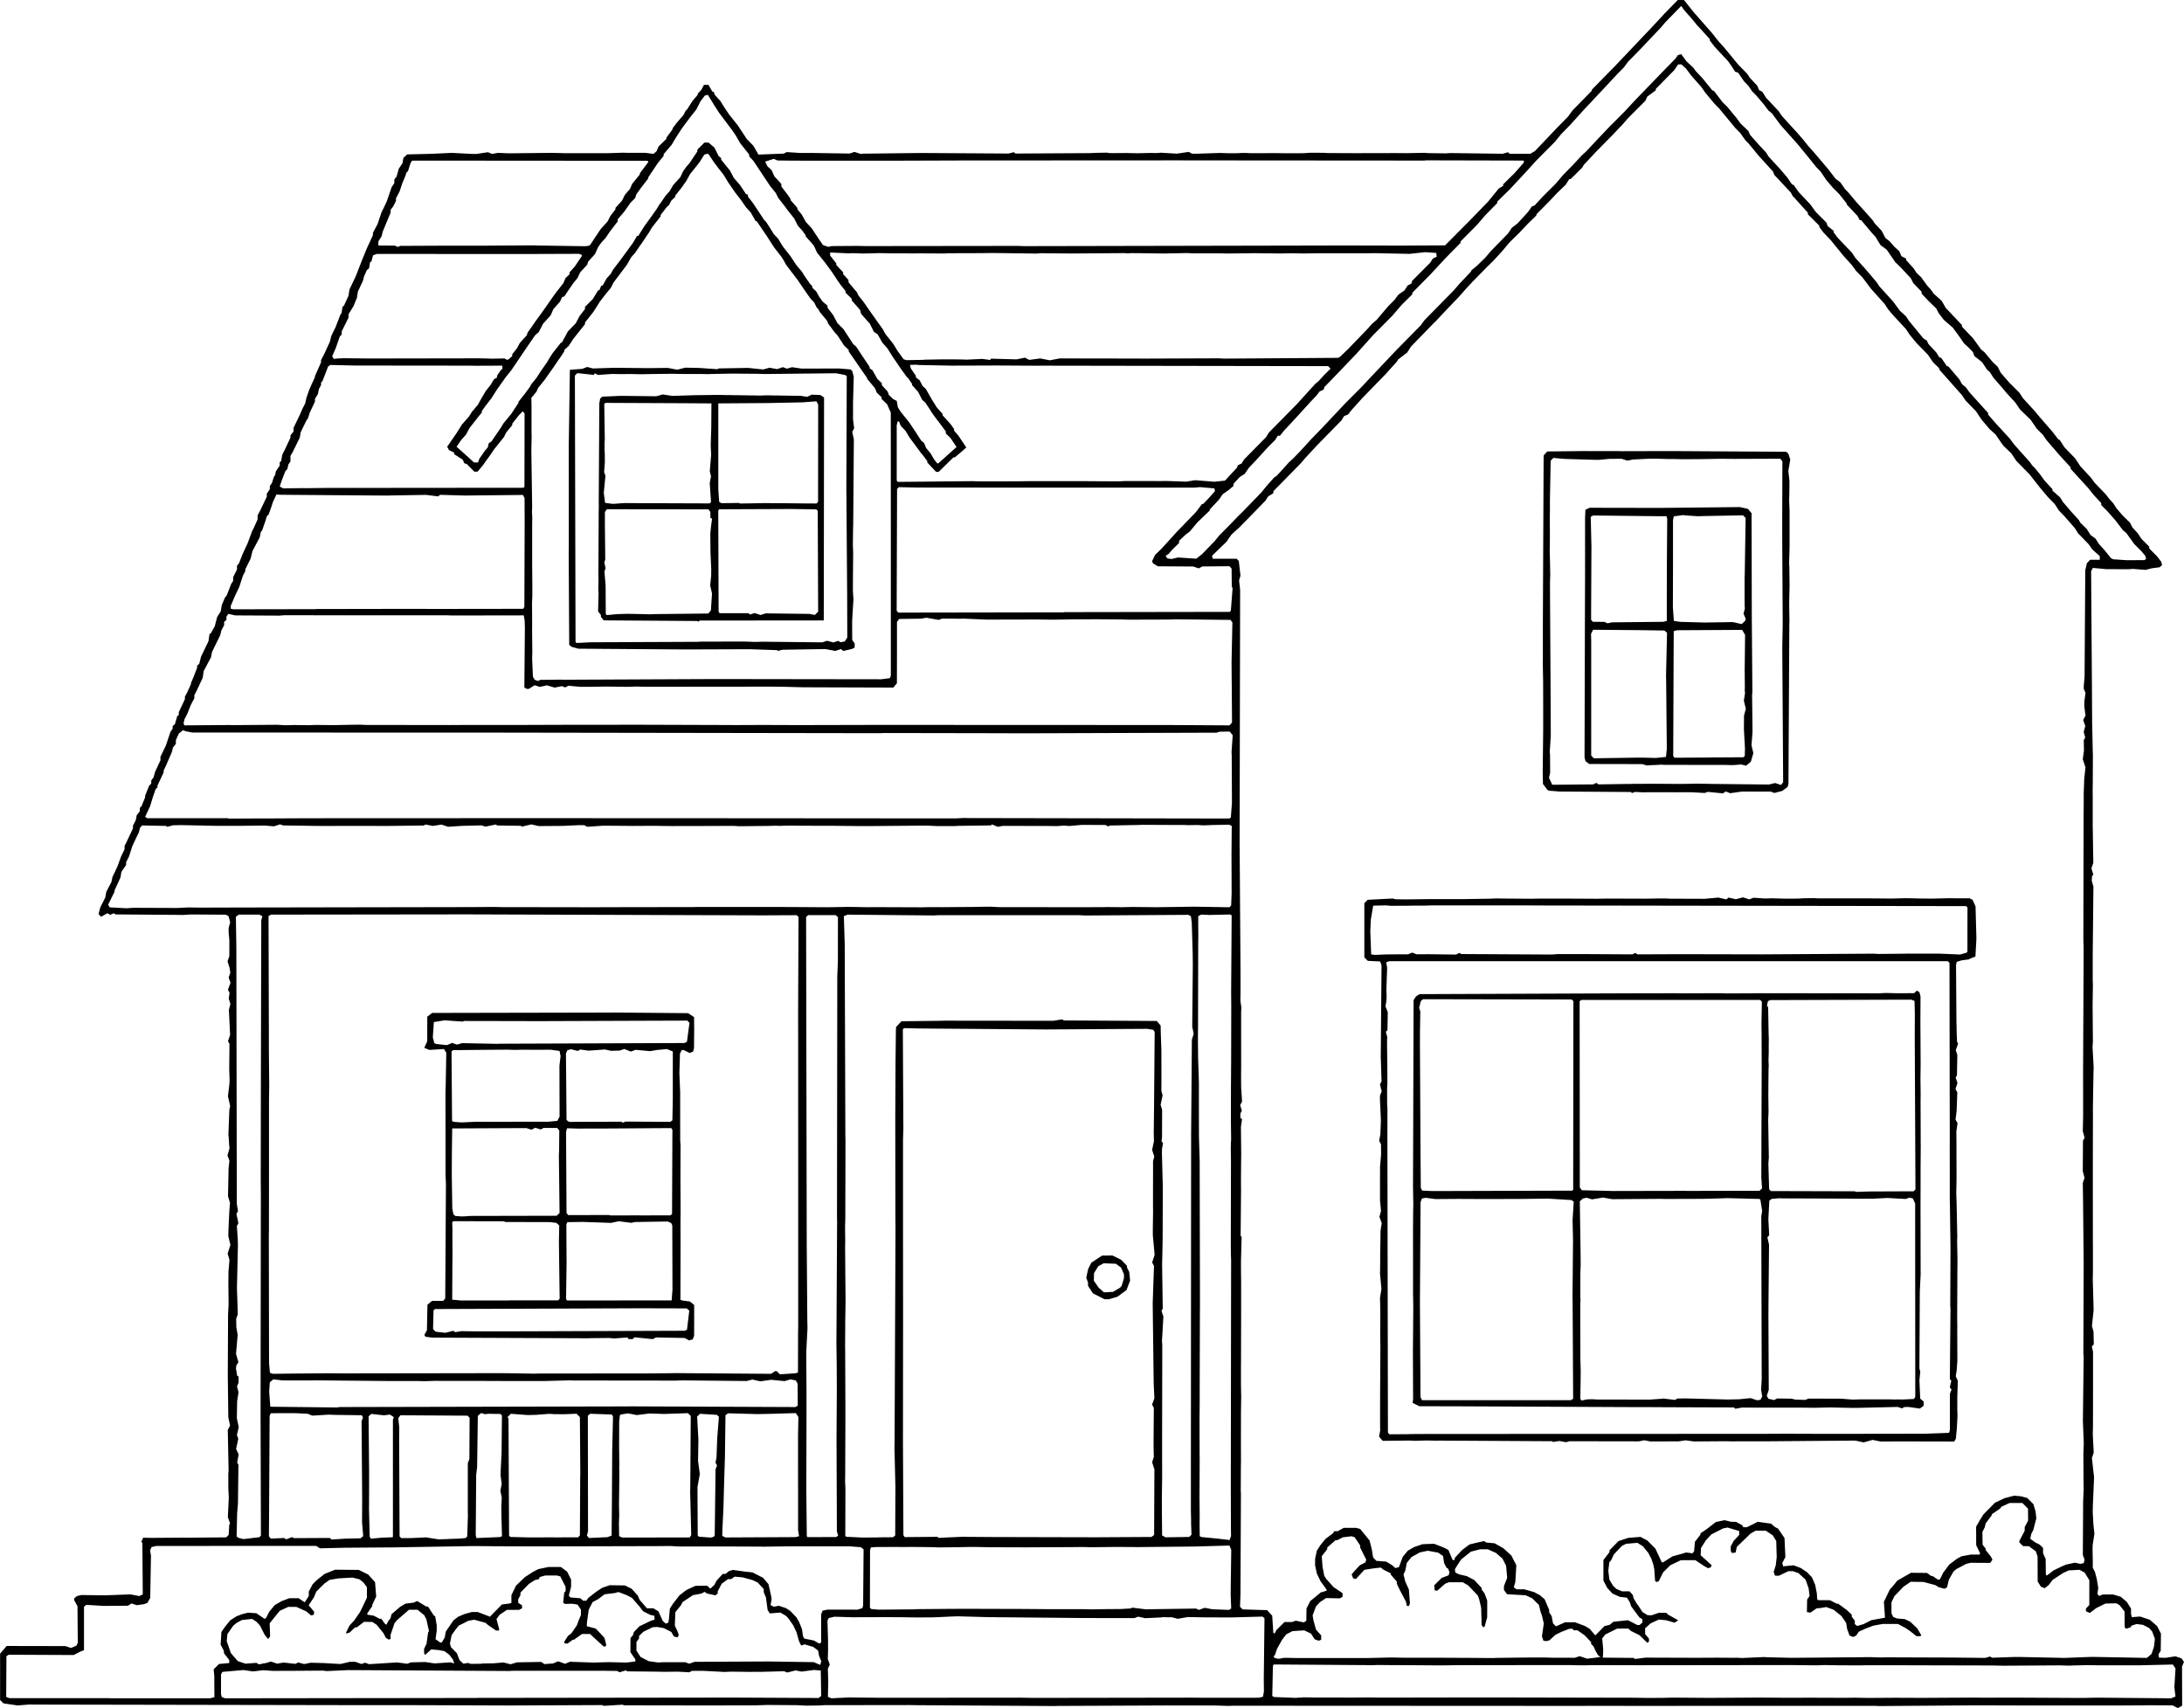 <svg xmlns="http://www.w3.org/2000/svg" id="a" data-name="Layer 1" viewBox="0 0 750 586.56"><path id="b" data-name="path1829" d="M748.65,586.06l-.71.5-.92-.48-.92-.48-3.94-.02-3.94-.02h-.92s-.92.03-.92.03l-3.54.02-3.54.02h-18.38s-18.38,0-18.38,0l-6.96-.02-6.96-.02-16.81.12-16.81.12-.53-.04-.53-.04h-40.7s-40.7.03-40.7.03h-3.68s-3.68-.03-3.68-.03h-4.2s-4.2,0-4.2,0h-1.18s-1.18.03-1.18.03l-60.39-.03-60.39-.03-.92.03-.92.03-2.36-.07-2.36-.07h-8.27s-8.27-.01-8.27-.01l-18.64.08-18.64.08-.39.02-.39.02-24.03-.15-24.03-.15-.92-.02-.92-.02-14.7.02-14.7.02-.92.05-.92.05-2.23.03-2.23.03-1.58-.08-1.58-.08-4.2-.03-4.2-.03h-.92s-.92-.02-.92-.02l-2.23.08-2.23.08h-9.19s-9.19.01-9.19.01l-13.2-.02-13.2-.02-.19-.11-.19-.11-3.28.2-3.28.2-.22-.13-.22-.13-14.23.06-14.23.06h-1.05s-1.05.02-1.05.02l-17.59-.06-17.59-.06h-9.72s-9.72,0-9.72,0l-55.27-.1-55.27-.1-.39-.02-.39-.02-2.18.17-2.18.17-2.42-.36-2.41-.36-.57-.57-.57-.57v-7.96s0-7.96,0-7.96l1.13-1.32,1.13-1.32,10.08.02,10.08.02.96.32.96.32.92-.38.92-.38.25-.48.25-.48-.05-6.3-.05-6.3-.57-1.05-.57-1.05v-.58l.46-.4.46-.4.78-.19.78-.19,3.68.05,3.68.05h.53s.53,0,.53,0l4.2-.16,4.2-.16,1.52.29,1.52.29.61-.28.61-.28-.07-8.79-.07-8.79-.17-.27-.17-.27.31-.68.31-.68,1.34.03,1.34.03,5.51-.04,5.51-.04h.79s.79.02.79.02l6.62-.06,6.62-.06.42-.42.42-.42.1-1.74.1-1.74.14-.22.14-.22-.38-1.09-.38-1.09.16-3.36.16-3.36-.08-1.58-.08-1.58v-2.49s-.01-2.49-.01-2.49l.05-.53.05-.53-.14-7.02-.14-7.02.39-.75.39-.75-.3-1.41-.3-1.41-.09-7.22-.09-7.22.05-10.5.05-10.5.09-1.71.09-1.71-.04-3.28-.04-3.28.02-2.36.02-2.36.17-1.94.17-1.94-.31-1.11-.31-1.11.47-1.49.47-1.49-.36-1.5-.36-1.5.04-1.44.04-1.44.13-2.76.13-2.76.12-1.51.12-1.51-.34-1.14-.34-1.14.1-4.84.1-4.84.14-1.26.14-1.26-.33-.91-.33-.91.35-1.24.35-1.24-.05-.39-.05-.39-.1-1.58-.1-1.58-.04-.39-.04-.39.16-4.2.16-4.2.14-.69.14-.69-.38-1.67-.38-1.67.25-2.1.25-2.1.03-.66.03-.66-.06-1.84-.06-1.84.04-4.39.04-4.39-.25-.47-.25-.47.36-1.05.36-1.05-.21-4.32-.21-4.32.26-1.02.26-1.02-.28-.9-.28-.9.14-1.01.14-1.01-.28-.52-.28-.52.44-1.21.44-1.21-.32-.89-.32-.89.29-.84.29-.84-.14-.85-.14-.85-.34-1.11-.34-1.11.31-.86.31-.86v-2.75s0-2.75,0-2.75l-.12-1.31-.12-1.31v-.79s0-.79,0-.79l.26-.98.26-.98-.28-1.05-.28-1.05-.47-.25-.47-.25-6.02-.04-6.02-.04-1.18.08-1.18.08h-1.31s-1.31-.02-1.31-.02l-10.42-.08-10.42-.08-.32-.2-.32-.2-.58.27-.58.27-.51-.27-.51-.27-1.08.61-1.08.61-.43-.47-.43-.47.3-1.14.3-1.14.86-1.71.86-1.71.17-.96.17-.96.88-1.69.88-1.69.19-.89.19-.89.32-.66.32-.66.55-1.18.55-1.18.57-1.58.57-1.58.63-1.32.63-1.32v-1.13l.37-.74.37-.74,1.07-2.28,1.07-2.28v-.96l.48-.92.48-.92.17-.87.17-.87.53-.67.53-.67v-1.14l.29-.29.29-.29.62-1.53.62-1.53v-.28s0-.28,0-.28l.68-1.69.68-1.69.37-.41.37-.41v-1.04l.39-.51.39-.51.29-1.02.29-1.02.9-1.92.9-1.92v-.6s0-.6,0-.6l.56-1.18.56-1.18.38-.78.38-.78.78-2.34.78-2.34.38-.55.38-.55v-.87l.38-.32.38-.32.41-1.41.41-1.41.26-.16.26-.16v-.99l1.05-2.23,1.05-2.23v-.87l.38-.7.38-.7.67-1.49.67-1.49v-.35l.36-.83.36-.83.69-1.78.69-1.78v-.71l.36-.3.36-.3.31-1.24.31-1.24,1.27-2.63,1.27-2.63.18-1.24.18-1.24.23-.14.23-.14.67-1.19.67-1.19.42-1.63.42-1.63.61-.93.61-.93.19-1.14.19-1.14.53-1.22.53-1.22.31-.39.31-.39.76-1.97.76-1.97.34-.52.34-.52v-.66s.02-.66.02-.66l.65-1.31.65-1.31v-.64s0-.64,0-.64l.34-.41.34-.41.62-1.58.62-1.58.86-1.84.86-1.84.79-2.15.79-2.15.26-.48.26-.48.67-1.49.67-1.49v-1.37l.51-.97.51-.97,1.07-2.25,1.07-2.25v-.51s0-.51,0-.51l.52-.79.52-.79v-.53s0-.53,0-.53l.36-.52.36-.52.33-1.05.33-1.05.19-.26.19-.26.17-.72.17-.72.65-.96.65-.96v-1.21l.24-.15.24-.15.19-1.1.19-1.1.47-.93.47-.93.94-2.01.94-2.01v-.77l.53-.67.53-.67v-.62s0-.62,0-.62l1.07-2.23,1.07-2.23.52-1.18.52-1.18.41-.79.41-.79.2-.92.2-.92.45-1.31.45-1.31.34-.79.34-.79.68-1.49.68-1.49v-.35l.37-.83.37-.83.68-1.54.68-1.54v-.75l.51-.97.51-.97,1.03-2.24,1.03-2.24.2-.9.2-.9.51-1.06.51-1.06.22-.43.22-.43.85-2.2.85-2.2.2-.28.2-.28.18-1.11.18-1.11.23-.14.23-.14.79-1.73.79-1.73.16-1.07.16-1.07,1.12-2.36,1.12-2.36.96-2.49.96-2.49.91-2.23.91-2.23.49-1.05.49-1.05.55-1.21.55-1.21v-.79l.81-1.52.81-1.52.66-2,.66-2,.46-.92.46-.92.48-1.05.48-1.05.81-2.36.81-2.36.45-.65.45-.65v-.66s.02-.66.02-.66l.38-.5.38-.5.39-1.36.39-1.36.62-.92.62-.92.17-.92.17-.92.64-.6.64-.6,4.15-.1,4.15-.1,3.41-.16,3.41-.16.53.02.53.02,3.15.16,3.15.16h.66s.66-.01.66-.01l1.97-.29,1.97-.29.72.29.72.29.99-.18.99-.18,1.84.08,1.84.08,7.48-.08,7.48-.08,1.97.05,1.97.05h7.75s7.75,0,7.75,0l2.49-.08,2.49-.08.53.02.53.02h3.28s3.28.01,3.28.01l1.39.18,1.39.18.53-.48.53-.48.33-.79.33-.79,1.35-1.31,1.35-1.31v-.43l1.05-1.42,1.05-1.42v-.32l.72-.97.72-.97,1.14-1.3,1.14-1.3.41-.8.41-.8.19-.13.19-.13.92-1.45.92-1.45.95-1.14.95-1.14v-.35l.63-.68.63-.68.43-.83.43-.83h1.54l.69,1.18.69,1.18h.44l.17.52.17.52.97,1.07.97,1.07.79,1.26.79,1.26.69,1.03.69,1.03,1.56,1.96,1.55,1.96,1.5,2.28,1.5,2.28,1.15,1.18,1.15,1.18.85,1.49.85,1.49,4.35-.17,4.35-.17.49-.26.49-.26,2.28.15,2.28.15h1.12s1.12,0,1.12,0h.98s.98,0,.98,0l6.43.1,6.43.1.84-.28.84-.28,1.07.35,1.07.35.45-.05.45-.05,9.45-.11,9.45-.11h1.05s1.05,0,1.05,0l14.44.09,14.44.09.9-.23.9-.23.28.23.28.23,12.87-.07,12.87-.07.66-.04.66-.04,2.1-.04,2.1-.04.66.08.66.08,3.02-.02,3.02-.02.53.02.53.02,1.18.02,1.18.02,2.23-.05,2.23-.05.92.02.92.02.79-.06.79-.06,2.76.16,2.76.16,2.03-.3,2.03-.3.59.31.59.31h.79s.79,0,.79,0l3.94-.13,3.94-.13,1.58.05,1.58.05h1.58s1.58-.02,1.58-.02l.66-.04.66-.04h.66s.66-.01.66-.01l.79.04.79.04h4.6s4.6-.01,4.6-.01l1.44.02,1.44.02h3.15s3.15-.02,3.15-.02l.92-.07.92-.07h2.56s2.56.02,2.56.02l.53.04.53.04h1.05s1.05-.01,1.05-.01h.66s.66.02.66.02h2.43s2.43.02,2.43.02h3.68s3.68-.02,3.68-.02h2.56s2.56,0,2.56,0h.66s.66-.02.66-.02h1.05s1.05.02,1.05.02h.39s.39,0,.39,0h.85s.85.02.85.02h.66s.66-.01.66-.01l2.63-.05,2.63-.05.72.05.72.05,2.95.04,2.95.04.92-.05.92-.05,8.9.12,8.9.12.94-.26.94-.26.26.26.26.26h7.12l.79-.46.79-.46,3.62-3.81,3.62-3.81,2.07-2.11,2.07-2.11.77-1.06.77-1.06,3.31-3.39,3.31-3.39v-.33l4-4.08,4-4.08,3.02-3.18,3.02-3.18,1.8-1.9,1.8-1.9,1.88-1.98,1.88-1.98,1.81-1.96,1.81-1.96,2.25-2.3,2.25-2.3h2.13l.65.82.65.82,1.05,1.31,1.05,1.31,3.15,3.59,3.15,3.59,1.03,1.31,1.03,1.31,1.07,1.19,1.07,1.19,2.36,2.87,2.36,2.87,1.55,1.58,1.55,1.58.42.65.42.65,1.31,1.41,1.31,1.41.31.74.31.74.55.29.55.29.66,1.05.66,1.05.45.47.45.47,1.71,1.82,1.71,1.82.52.78.52.78.95,1.06.95,1.06,1.69,1.84,1.69,1.84,1.04,1.2,1.04,1.2.92,1.15.92,1.15.96,1.07.96,1.07,2.45,2.89,2.45,2.89,1.21,1.58,1.21,1.58.85.65.85.65.8,1.16.8,1.16.5.5.5.5,1.47,1.75,1.47,1.75,1.34,1.47,1.34,1.47,1.39,1.57,1.39,1.57.43.64.43.64,1.13,1.18,1.13,1.18.68,1.29.68,1.29.71.55.71.55.79.91.79.91.88.8.88.8.35.84.35.84.81.42.81.42v.51l1.3,1.43,1.3,1.43.47.74.47.74.82.79.82.79,1.05,1.44,1.05,1.44.62.69.62.69.53.74.53.74.39.33.39.33.94.86.94.86.68,1.18.68,1.18,2.78,2.95,2.78,2.95v.54l1.93,2.03,1.93,2.03,1.37,1.9,1.37,1.9.58.47.58.47,1.39,1.67,1.39,1.67.87.82.87.82.54,1.05.54,1.05,1.6,1.84,1.6,1.84.29.26.29.26,1.3,1.31,1.3,1.31.63.96.63.96,2,2.19,2,2.19.76.92.76.92,1.71,1.97,1.71,1.97.49.56.49.56,1.15,1.47,1.15,1.47h.31l.84,1.3.84,1.3,1.85,1.92,1.85,1.92.87,1.32.87,1.32,1.81,1.96,1.81,1.96.68.92.68.92,1.85,1.92,1.85,1.92.65.84.65.84.71.79.71.79.48.76.48.76,1,1.18,1,1.18,1.36,1.34,1.36,1.34.39.79.39.79.96,1.05.96,1.05.6.92.6.92,1.35,1.36,1.35,1.36v.61l1.38,1.39,1.38,1.39.66.87.66.87.17.59.17.59-.43.38-.43.38-1.31.17-1.31.17-1.12.28-1.12.28-2.16-.17-2.16-.17-.66.05-.66.05h-3.94s-3.94-.02-3.94-.02l-2.27-.21-2.27-.21-.3.57-.3.57.13,18.57.13,18.57v.39s.01.39.01.39l.04,6.96.04,6.96.11,5.12.11,5.12.02.39.02.39-.02,4.86-.02,4.86-.02,1.18-.02,1.18v1.05s.02,1.05.02,1.05v4.86s0,4.86,0,4.86v.79s.02.79.02.79l.09,5.91.09,5.91-.32.92-.32.92.32,1.1.32,1.1-.21.22-.21.22-.06.79-.06.79.29,1.05.29,1.05-.12,11.82-.12,11.82v1.31s0,1.31,0,1.31v2.89s0,2.89,0,2.89l.03.92.03.92-.05,3.28-.05,3.28v1.18s.02,1.18.02,1.18l.04,5.25.04,5.25-.06.92-.06.92.19,3.41.19,3.41-.03.92-.03.92-.1,6.17-.1,6.17v.79s.02.79.02.79l-.02,8.8-.02,8.8v12.08s.01,10.5.01,10.5v3.02s.02,3.02.02,3.02v4.33s0,4.33,0,4.33l-.03.92-.03.92.15,5.51.15,5.51-.29,2.69-.29,2.69.27.99.27.99.05,2.15.05,2.15-.34.41-.34.41.21.86.21.86v11.69s-.02,11.69-.02,11.69v.79s.01.79.01.79l-.02.79-.02.79-.02.92-.02.92.16,3.14.16,3.14-.31.94-.31.94.37,3.27.37,3.27-.21,4.99-.21,4.99-.02,1.05-.02,1.05.12,2.14.12,2.14.17,1.54.17,1.54-.3,1.97-.3,1.97-.02.66-.02.66.04,2.23.04,2.23v1s0,1,0,1l.37.71.37.71.31,1.18.31,1.18.26,1.58.26,1.58-.15,1.01-.15,1.01.29.35.29.35.65-.25.65-.25h3.55l1.29.39,1.29.39,1.02.85,1.02.85.75,1.18.75,1.18v.93s0,.93,0,.93l.15.55.15.55,1.4-.12,1.4-.12,1.67.56,1.67.56,1.26,1.08,1.26,1.08.66,1.3.66,1.3-.04,2.94-.04,2.94-.38.61-.38.61.08.57.08.57,1.18.03,1.18.03,1.63-.26,1.63-.26,1.08.36,1.08.36.4.61.4.61-.33.79-.33.79.02,6.69.02,6.69-.71.5h-.02ZM37.71,583.16h34.46s.73-.19.73-.19l.73-.19-.02-3.66-.02-3.66-.11-1.12-.11-1.12.92-.92.92-.92,1.76-.16,1.76-.16v-1.01l-.92-1.2-.92-1.2v-.73l-.56-1.1-.56-1.1.13-2.16.13-2.16.6-.87.6-.87.91-1.13.91-1.13,1.09-.7,1.09-.7.92-.35.92-.35,1.05-.27,1.05-.27,1.44.1,1.44.1,1.41.97,1.41.97.24-.15.24-.15.56-1.09.56-1.09.95-1.14.95-1.14,1.18-.67,1.18-.67,1.31-.5,1.31-.5h1.6s1.6,0,1.6,0l.97.66.97.66h.23l.66-1.05.66-1.05v-1.51l.66-1.25.66-1.25.71-.71.71-.71,1.35-1.07,1.35-1.07,1.8-.72,1.8-.72,4.07.04,4.07.04,1.61.79,1.61.79,1.18,1.31,1.18,1.31.19,2.47.19,2.47-.68,1.44-.68,1.44v.21s0,.21,0,.21l-.89,1.31-.89,1.31.1.16.1.16,1.07.17,1.07.17.97.52.97.52h.63l.6.85.6.85.27.19.27.19.36-.71.36-.71.34-.39.34-.39.18-.72.18-.72,1.48-1.27,1.48-1.27.92-.54.92-.54,1.39-.17,1.39-.17.62-.28.62-.28,1.57.95,1.57.95h.56l.99,1.51.99,1.51.25.17.25.17.26,1.53.26,1.53v.92s0,.92,0,.92l-.2,1.47-.2,1.47.8.57.8.57h.53l.51-.85.51-.85.18-1.02.18-1.02,1.32-1.94,1.32-1.94.82-.62.82-.62,1.05-.45,1.05-.45,1.31-.36,1.31-.36h.98s.98,0,.98,0l1.65.63,1.65.63.45.18.45.18,2.05-2.1,2.05-2.1,1.31-.17,1.31-.17.33-.1.33-.1v-2.68l.79-1.62.79-1.62,1.51-1.46,1.51-1.46,1.44-.93,1.44-.93.91-.46.91-.46,1.72-.36,1.72-.36h4.23l1.08.8,1.08.8.68,1.36.68,1.36v2.5l-.39,1.5-.39,1.5.26.32.26.32,1.72.14,1.72.14.47.42.47.42h1.11l.35-.49.35-.49,1.31-1.02,1.31-1.02,1.05-.7,1.05-.7,1.31-.45,1.31-.45,2.61.04,2.61.04,1.17.58,1.17.58,1.05,1.18,1.05,1.18.31.72.31.72,1.25,1.44,1.25,1.44h2.2l.87.53.87.53.74,1.64.74,1.64.52.47.52.47.43-.17.43-.17.11-.56.11-.56.16-1.83.16-1.83.52-.84.52-.84,1.14-1.47,1.14-1.47,1.19-.91,1.19-.91,1.54-.71,1.54-.71,2.01-.02,2.01-.02.56.5.56.5.68-.63.68-.63.39-.75.39-.75,1.06-1.15,1.06-1.15h.91l.65-.51.65-.51.66-.17.66-.17,2.07.29,2.07.29,1.26.13,1.26.13,1.81.92,1.81.92.93,1.09.93,1.09.22.93.22.93.31,1.44.31,1.44v.39s0,.39,0,.39l-.17.83-.17.83.56.3.56.3.88-.17.88-.17,1.23.42,1.23.42.71.46.71.46,1.05,1.09,1.05,1.09.51.88.51.88.46,1.16.46,1.16.17,1.21.17,1.21.22.42.22.42,1.65.32,1.65.32.89.52.89.52.36-.14.36-.14v-9.7l.25-.65.25-.65.83-.18.83-.18h5.16s5.16.02,5.16.02l.84-.26.84-.26.13-.44.13-.44.08-9.67.08-9.67-.47-.35-.47-.35-2.02-.16-2.02-.16h-10.63s-10.63.02-10.63.02l-3.68.05-3.68.05h-1.18s-1.18-.01-1.18-.01l-4.73-.02-4.73-.02h-2.63s-2.63-.01-2.63-.01h-6.17s-6.17.02-6.17.02l-1.71-.09-1.71-.09-2.1.02-2.1.02-16.15.04-16.15.04h-5.91s-5.91.02-5.91.02l-6.3-.03-6.3-.03-3.28-.03-3.28-.03-13.65.23-13.65.23-8.4.06-8.4.06-4.33.1-4.33.1-.66-.41-.66-.41h-27.44s-27.44.01-27.44.01l-.82.19-.82.19-.25.58-.25.58.15.92.15.92-.13,7.22-.13,7.22-.47.86-.47.86-.58.22-.58.22-1.26.18-1.26.18-.9-.3-.9-.3-.61.39-.61.39-3.81.03-3.81.03h-.39s-.39,0-.39,0l-2.95-.18-2.95-.18-.4.33-.4.33v14.91l-.72.28-.72.28-1.05.55-1.05.55-11.16-.05-11.16-.05-.39.25-.39.25-.04,6.99-.04,6.99.56.22.56.22h34.46s0,0,0,0ZM163.82,583.03l86.52-.11h.66s.66,0,.66,0l14.74.07,14.74.07.43-.36.43-.36-.07-4.36-.07-4.36-1.18-.09-1.18-.09-2.1.28-2.1.28-1.05-.2-1.05-.2-1.43.36-1.43.36-.54-.22-.54-.22-3.81.1-3.81.1h-2.1s-2.1.02-2.1.02l-3.15-.04-3.15-.04-1.18.05-1.18.05-3.68-.19-3.68-.19h-1.9s-1.9.02-1.9.02l-.46.24-.46.24-1.97-.11-1.97-.11-2.36.03-2.36.03-1.18-.03-1.18-.03-5.16-.05-5.16-.05-.18-.18-.18-.18-1.12.34-1.12.34-.41-.23-.41-.23-2.45-.03-2.45-.03h-6.96s-6.96.01-6.96.01h-1.44s-1.44-.01-1.44-.01h-2.89s-2.89,0-2.89,0h-3.94s-3.94,0-3.94,0l-.92.04-.92.04-26.65-.15-26.65-.15h-.92s-.92-.01-.92-.01l-3.68.17-3.68.17-.66-.08-.66-.08-5.78.04-5.78.04h-2.76s-2.76.02-2.76.02l-1.73-.12-1.73-.12-1.76.21-1.76.21-1.63-.24-1.63-.24-3.62.32-3.62.32-.23.43-.23.43v3.41s0,3.41,0,3.41l.13.48.13.48.57.21.57.21,86.52-.11h0ZM288.42,583.04l2.89-.17,5.51.06,5.51.06,24.03-.02,24.03-.02,2.23.04,2.23.04,26-.04,26-.04h3.02s3.02.03,3.02.03h9.69s9.69-.01,9.69-.01l.72-.16.72-.16.16-.88.16-.88-.02-2.19-.02-2.19v-.92s.02-.92.02-.92l.11-9.51.11-9.51-.33-.27-.33-.27-5.48.15-5.48.15-4.6-.02-4.6-.02-2.76-.05-2.76-.05-1.71.3-1.71.3-1.05-.27-1.05-.27h-.39s-.39.03-.39.03l-1.05-.03-1.05-.03-.39.05-.39.05-2.71.13-2.71.13-1.21-.26-1.21-.26-.64.24-.64.24h-8.83s-8.83-.02-8.83-.02l-14.18-.13-14.18-.13h-1.12s-1.12-.03-1.12-.03h-.46s-.46.02-.46.02l-5.78-.16-5.78-.16-1.05.04-1.05.04-3.02.14-3.02.14-2.89.02-2.89.02-2.76-.04-2.76-.04h-.85s-.85-.01-.85-.01h-1.12s-1.12-.02-1.12-.02l-6.43.02-6.43.02-3.02-.09-3.02-.09-.98.22-.98.22-.23.45-.23.45.1,3.28.1,3.28v1.71s.02,1.71.02,1.71l-.05,1.6-.05,1.6.34.95.34.95-.33.72-.33.72.07,2.25.07,2.25-.06,2.57-.06,2.57.6.26.6.26,2.89-.17h0ZM446.36,582.98l1.18-.15,1.58.03,1.58.03h5.12s5.12.01,5.12.01h.66s.66.03.66.03l4.2-.03,4.2-.03.92.02.92.02h5.78s5.78,0,5.78,0h1.05l12.08-.02,12.08-.02h1.18s1.18,0,1.18,0l24.68.05,24.68.05,2.1.03,2.1.03h3.02s3.02-.02,3.02-.02l1.58-.04,1.58-.04,5.51.04,5.51.04h3.54s3.54-.02,3.54-.02l5.65-.04,5.65-.04,4.2.03,4.2.03h4.99s4.99-.01,4.99-.01l5.51.02,5.51.02,1.97-.02,1.97-.02,2.23.04,2.23.04,4.6-.03,4.6-.03,4.73.02,4.73.02,8.8-.05,8.8-.05,1.44.02,1.44.02h3.15s3.15-.03,3.15-.03h1.97s1.97,0,1.97,0l12.08.06,12.08.06,2.49-.05,2.49-.05,12.74.11,12.74.11.75-.31.75-.31-.2-1.6-.2-1.6.03-.39.03-.39.17-2.82.17-2.82-.45-.68-.45-.68-5.56.13-5.56.13h-7.09s-7.09.01-7.09.01l-2.1-.03-2.1-.03-2.49.06-2.49.06-.53.03-.53.03-1.58-.05-1.58-.05-9.72.06-9.72.06-1.97-.04-1.97-.04-13.26-.03-13.26-.03h-1.58s-1.58-.02-1.58-.02h-6.96s-6.96.01-6.96.01l-1.05.02-1.05.02-3.81-.02-3.81-.02-2.1-.04-2.1-.04-1.44.05-1.44.05-4.46-.05-4.46-.05-25.34.03-25.34.03h-1.12s-1.12,0-1.12,0l-7.55-.02-7.55-.02-1.05.03-1.05.03h-1.84s-1.84-.02-1.84-.02l-.92-.03-.92-.03-19.04.02-19.04.02-3.28.04-3.28.04-7.22-.05-7.22-.05h-.53s-.53.02-.53.02l-3.02-.03-3.02-.03-.66.03-.66.03-17.11-.12-17.11-.12-.15.24-.15.24-.11,5.16-.11,5.16.3.19.3.19,3.81.15,3.81.15,1.18-.15h0ZM281.52,571.64l.19.02.16-.62.16-.62-.37-.89-.37-.89-.18-.94-.18-.94-.82-.61-.82-.61-1.49-.45-1.49-.45-.58.21-.58.21-.37-.72-.37-.72-.44-1.57-.44-1.57-.56-1.18-.56-1.18-.73-1.05-.73-1.05-.47-.55-.47-.55-1.01-.6-1.01-.6-1.82.15-1.82.15-.37-.58-.37-.58-.29-2.16-.29-2.16-.38-.91-.38-.91v-1.08l-1.03-1.11-1.03-1.11-.88-.42-.88-.42-1.71-.47-1.71-.47-1.37-.12-1.37-.12-.6.42-.6.42h-1.09l-1.08.79-1.08.79-.68,1.3-.68,1.3v.73l-.4.33-.4.33-1.5-.33-1.5-.33-.34-.27-.34-.27-.58.3-.58.3-1.44.27-1.44.27-1.78,1.19-1.78,1.19-.3.57-.3.57-.94,1.16-.94,1.16-.09,2.32-.09,2.32.53,1.12.53,1.12.15.53.15.53-.23.36-.23.36-.62-.16-.62-.16-.43-.77-.43-.77-1.3-.66-1.3-.66-1.15-.2-1.15-.2-.76.05-.76.05-1.58.77-1.58.77-.75.72-.75.72v.84l-.45.64-.45.64v1.45s-.02,1.45-.02,1.45l.71,1.1.71,1.1,1.39.72,1.39.72,1.58.23,1.58.23.92-.04.92-.04h3.81s3.81,0,3.81,0l.66.25.66.25.92-.32.92-.32,12.34-.06,12.34-.06h.79s.79.01.79.01l7.35.11,7.35.11.92.41.92.41.19.02h0ZM90.03,571.25l1.18-.16.92-.27.92-.27,1.05.36,1.05.36,1.12-.19,1.12-.19,2.03.23,2.03.23.47-.25.47-.25,1.03.28,1.03.28,1.13-.23,1.13-.23,2.23.06,2.23.06,2.88.16,2.88.16,1.66-.39,1.66-.39h.84s.84,0,.84,0l1.11.39,1.11.39.6-.22.6-.22.71.25.71.25,2.18-.14,2.18-.14,2.63-.16,2.63-.16,1.74.23,1.74.23.62-.24.62-.24,2.49-.06,2.49-.06,1.44.22,1.44.22h.26s.26.02.26.02l2.36-.16,2.36-.16h.26s.26-.02.26-.02l.62.19.62.19-.19-.63-.19-.63-.63-.85-.63-.85-.85-.63-.85-.63-.92-.18-.92-.18-1.35-.13-1.35-.13-1.05.95-1.05.95-.17-.28-.17-.28-.02-.73-.02-.73.43-.91.43-.91.27-1.93.27-1.93.15-.24.15-.24-.45-2.02-.45-2.02-.36-.7-.36-.7-1.15-.94-1.15-.94h-2.95l-2.04,1.77-2.04,1.77-.44.53-.44.53-.68,2-.68,2v1.35l-.26.16-.26.16-.53-.28-.53-.28-.44-.85-.44-.85-1.17-1.44-1.17-1.44-.75-.48-.75-.48h-1.4s-1.4-.03-1.4-.03l-1.25.95-1.25.95h-.59l-.93.89-.93.89-.59.18-.59.18v-.46l.55-1.13.55-1.13.83-.91.83-.91,1-1.44,1-1.44,1.17-2.44,1.17-2.44v-3.65l-.62-.83-.62-.83-.65-.51-.65-.51-1.2-.3-1.2-.3-2.45.14-2.45.14-1.49.26-1.49.26-.88.62-.88.62-1.4,1.39-1.4,1.39-.4.97-.4.97-.91,1.38-.91,1.38.95,1.11.95,1.11-.08.53-.08.53-.46.09-.46.09-.82-.69-.82-.69-1.71-.77-1.71-.77h-2.75l-1.46.67-1.46.67-.69.84-.69.84-1.05,1.31-1.05,1.31.08,2.26.08,2.26-.35.43-.35.43-.58-.71-.58-.71-.82-1.61-.82-1.61-.61-.65-.61-.65-.73-.47-.73-.47-1.73.18-1.73.18-.95.51-.95.51-.56.47-.56.47-1,1.44-1,1.44-.12,1.21-.12,1.21.71,2.05.71,2.05,1.2,1.39,1.2,1.39,1.31.43,1.31.43,1.89-.14,1.89-.14.37.25.37.25,1.18-.16h0ZM165.58,571.21l3.88-.05,1.71-.15,1.71-.15,1.23.31,1.23.31,1.1-.33,1.1-.33,4.17-.07,4.17-.07.53.37.53.37,1.5-.11,1.5-.11.86-.37.86-.37,1.2.43,1.2.43.83-.35.83-.35,4.07.14,4.07.14,1.71-.05,1.71-.05,1.05-.02,1.05-.02,2.89.07,2.89.07,1.51-.19,1.51-.19v-.7l-.85-1.26-.85-1.26.02-2.42.02-2.42.41-.47.41-.47.17-.56.17-.56.95-.98.95-.98,2.03-.98,2.03-.98.55-.14.55-.14v-1.35l-.72-.17-.72-.17-1.22-.61-1.22-.61-.62-.81-.62-.81-1.3-1.49-1.3-1.49-.89-.47-.89-.47-1.44-.54-1.44-.54-.57.17-.57.17-1.8.22-1.8.22-1.09.82-1.09.82-.98.53-.98.53-.65,1.28-.65,1.28-.31,2.2-.31,2.2-.03.65-.03.65,1.55.41,1.55.41,1.49,1.59,1.49,1.59.31,1.23.31,1.23-.15.25-.15.25h-.31s-.31,0-.31,0l-2.34-2.15-2.34-2.15h-2.73l-1.36.98-1.36.98h-.42l-.89.66-.89.66h-.92l-.16-.25-.16-.25.65-1.03.65-1.03.62-.49.62-.49.92-1.34.92-1.34.33-.9.33-.9.37-.86.37-.86v-1.92l-.59-.86-.59-.86-.92-.14-.92-.14-1.21.04-1.21.04-.33-.2-.33-.2.18-1.74.18-1.74.24-.25.24-.25v-1.48l-.91-1.8-.91-1.8-.6-.16-.6-.16h-1.97s-1.97,0-1.97,0l-.96.27-.96.27-.14.35-.14.35-.7.18-.7.18-1.01.64-1.01.64-1.46,1.5-1.46,1.5v.41s0,.41,0,.41l-.39.75-.39.75v1.19l.66.43.66.43v1.02l-.51.27-.51.27h-4.18l-1.26.85-1.26.85-.53.73-.53.73.45,1.68.45,1.68v.57h-1.06l-1.38-.95-1.38-.95-.42-.37-.42-.37-1.93-.53-1.93-.53-.99.17-.99.17-1.69.85-1.69.85-.61.77-.61.77-.6.86-.6.86-.29,1.43-.29,1.43.16.61.16.61,1.04,1.07,1.04,1.07.44,1.17.44,1.17.67.62.67.62.81-.13.81-.13.45.16.45.16,3.88-.05h0ZM440.06,569.39l1.18-.12,2.36.04,2.36.04h4.07s4.07,0,4.07,0h7.61s7.61,0,7.61,0l4.2-.1,4.2-.1,2.17.04,2.17.04h3.15s3.15,0,3.15,0h1.64s1.64,0,1.64,0l6.7.03,6.7.03,3.81.03,3.81.03.66-.03.66-.03,4.2-.05,4.2-.05,2.49-.02,2.49-.02h1.71s1.71.02,1.71.02l1.05.03,1.05.03h1.31s1.31,0,1.31,0h2.63s2.63.03,2.63.03l.85-.28.85-.28,1.29.43,1.29.43,1.4-.16,1.4-.16.88-.14.88-.14-.43-.32-.43-.32-.37-.65-.37-.65-.4-.86-.4-.86-.4-.4-.4-.4v-.62l-1.12-1.18-1.12-1.18-1.22-.85-1.22-.85h-1.33l-.16-.26-.16-.26h-.58s-.58,0-.58,0l-1.31.51-1.31.51-1.06.52-1.06.52-1.04.95-1.04.95-.57.14-.57.14-.47-.09-.47-.09-.25-.72-.25-.72.32-2.21.32-2.21-.29-1.27-.29-1.27-.27-.79-.27-.79-.28-1.14-.28-1.14-1.16-1.14-1.16-1.14-1.1-.51-1.1-.51-3.22-.19-3.22-.19-.52-.73-.52-.73v-1.34l.55-1.39.55-1.39-.18-2.09-.18-2.09-.62-1.23-.62-1.23-1.13-.98-1.13-.98-1.39-.62-1.39-.62h-2.67l-1.58.41-1.58.41-1.67,1.34-1.67,1.34-.62.94-.62.94-.45.74-.45.74.08.57.08.57.66.31.66.31,1.31.3,1.31.3,1.28.67,1.28.67,1.27,1.36,1.27,1.36v.29s.02.29.02.29l.48.63.48.63.46,1.24.46,1.24v2.9s-.02,2.9-.02,2.9l-.44,1.58-.44,1.58-.2.12-.2.12-.31-.37-.31-.37-.08-2.98-.08-2.98-.33-1.44-.33-1.44-.24-.66-.24-.66-1.63-1.73-1.63-1.73-.95-.56-.95-.56h-4.76l-.65.25-.65.25-1.37,1.21-1.37,1.21-.43-.08-.43-.08-.08-.85-.08-.85,1.27-1.27,1.27-1.27,1.21-.46,1.21-.46.14-.53.14-.53-.23-.6-.23-.6-.28-.17-.28-.17-.42-.81-.42-.81-.17-1.2-.17-1.2-.86-.58-.86-.58-1.78-.32-1.78-.32-1.36.29-1.36.29-1.44.81-1.44.81-.79,1-.79,1-.25,1.29-.25,1.29-.31.69-.31.69.3,1.2.3,1.2.62,1.38.62,1.38.18,2.37.18,2.37-.17.45-.17.45h-.72l-.15-.72-.15-.72-.34-.66-.34-.66-.56-1.05-.56-1.05-.67-1.37-.67-1.37v-.77l-1.05-1.21-1.05-1.21v-.42l-1.25-.63-1.25-.63-.45-.36-.45-.36-1.39.16-1.39.16-1.43.23-1.43.23-1.46,1.58-1.46,1.58-.47-.12-.47-.12-.26-.67-.26-.67.46-.55.46-.55.93-1.01.93-1.01.97-.5.97-.5.15-.47.15-.47-1.05-2.09-1.05-2.09v-.71l-.94-1.41-.94-1.41-.54-.17-.54-.17-1.48.18-1.48.18-.98.5-.98.5h-.58l-1.42,1.25-1.42,1.25v.29s0,.29,0,.29l-.94,1.21-.94,1.21.13,1.79.13,1.79.3,1.58.3,1.58.34.53.34.53,1.26,1.4,1.26,1.4,1.54,1.04,1.54,1.04v1.27l-.48.26-.48.26-2.34-.05-2.34-.05-1.05.69-1.05.69-.7.75-.7.75-.57,1.53-.57,1.53.14.83.14.83.44,1.61.44,1.61.89,1,.89,1v1.5l-.42.16-.42.16-.69-.24-.69-.24-.63-.98-.63-.98-1.17-.56-1.17-.56-2.03.14-2.03.14-1.05.54-1.05.54-.72.94-.72.94-.87,1.55-.87,1.55-.33,1.01-.33,1.01-.27.34-.27.34.24.23.24.23.53.13.53.13,1.18-.12h0ZM563.35,569.41l1.84-.21,8.8.03,8.8.03h1.18s1.18-.02,1.18-.02h2.1s2.1-.02,2.1-.02l3.02.02,3.02.02h.39s.39-.03.39-.03l1.05.05,1.05.05,3.81-.17,3.81-.17.39.04.39.04,4.33.1,4.33.1,3.68-.03,3.68-.03,9.85-.09,9.85-.09,1.44.05,1.44.05h.92s.92-.02.92-.02h.53s.53-.01.53-.01l11.29.04,11.29.04,5.51.06,5.51.06.81-.24.81-.24.38.21.38.21,3.8-.13,3.8-.13h1.84l7.22.15,7.22.15.26.02.26.02,4.73-.18,4.73-.18h.53s.53,0,.53,0l9.09.17,9.09.17.8-.67.8-.67.42-1.24.42-1.24.16-1.35.16-1.35-.47-1.28-.47-1.28-.52-.59-.52-.59-1.03-.54-1.03-.54-1.12-.15-1.12-.15-.95.31-.95.31v.43l-.84.29-.84.29-.26-.26-.26-.26-.02-2.71-.02-2.71-.88-1.11-.88-1.11-.54-.29-.54-.29-1.85.04-1.85.04-1.59.78-1.59.78-1.11.84-1.11.84-.66-.3-.66-.3v-.9l.58-.62.58-.62v-4.25s.01-4.25.01-4.25l-.8-1.31-.8-1.31-.9-.48-.9-.48-1.84.1-1.84.1-1.02.48-1.02.48-1.74,1.15-1.74,1.15-.69.9-.69.9-.67.53-.67.53-.65-.25-.65-.25-.56-.9-.56-.9-.02-4.3-.02-4.3-.31-.9-.31-.9-1.18-.86-1.18-.86-1-.02-1-.02-.64-.64-.64-.64v-.47l.92-1.76.92-1.76v-1.26l.59-1.12.59-1.12-.02-2.05-.02-2.05-.97-.97-.97-.97h-4.37l-1.42.65-1.42.65-.19.29-.19.29-1.45,1-1.45,1v.32l-1.05,1.4-1.05,1.4-.17.69-.17.69-.4.79-.4.79.04,2.19.04,2.19.53.67.53.67v.5l.88,1.09.88,1.09.28.55.28.55-.39.56-.39.56-3.34-.02-3.34-.02-.79.19-.79.19-1.71.91-1.71.91-.46.4-.46.4-.8,1.41-.8,1.41-.31,1.32-.31,1.32-.44.23-.44.23-1.01-.28-1.01-.28-.54-.34-.54-.34-2.03-.55-2.03-.55-2.22-.03-2.22-.03-1.25.86-1.25.86-1.53,1.59-1.53,1.59-.52,1.07-.52,1.07v3.75l.3.65.3.65.69.26.69.26,1.31.11,1.31.11.92.44.92.44,1.21,1.14,1.21,1.14.69,1.18.69,1.18-.17.17-.17.17h-1.3l-1.08-.86-1.08-.86-.76-.52-.76-.52-1.34-.72-1.34-.72h-2.64s-2.64,0-2.64,0l-1.56.28-1.56.28-1.31.49-1.31.49-1.22.55-1.22.55-.43.65-.43.65-.51.27-.51.27-.65-.25-.65-.25-.41-1.13-.41-1.13-.17-1.05-.17-1.05-.81-1.18-.81-1.18-1.34-1.07-1.34-1.07-1.26-.47-1.26-.47-.97.17-.97.17-.68.05-.68.05-1.07.74-1.07.74-.61-.09-.61-.09.04-2.16.04-2.16.42-.6.42-.6-.16-1.32-.16-1.32-.53-1.5-.53-1.5-1.22-1.11-1.22-1.11-.92-.33-.92-.33h-.79s-.79-.02-.79-.02l-1.66.79-1.66.79h-1.28l-.25-.66-.25-.66.36-1.11.36-1.11.17-1.44.17-1.44-.03-.92-.03-.92-.05-1.84-.05-1.84-.6-.97-.6-.97-1.18-.79-1.18-.79h-3.53l-.84.46-.84.46-2.39,2.32-2.39,2.32-.2.96-.2.96-.62.09-.62.09-.22-.35-.22-.35v-.79s0-.79,0-.79l.51-.95.51-.95.94-1.02.94-1.02v-1.34l-2-.6-2-.6-.75.15-.75.15-1.05.53-1.05.53-.98.5-.98.5-.94,1.01-.94,1.01-.84,1.34-.84,1.34-.05,1.23-.05,1.23,1.88,1.7,1.88,1.7-.14.37-.14.37-.46.15-.46.15-.63-.33-.63-.33-1.57-1.05-1.57-1.05h-2.5s-2.5.03-2.5.03l-1.8.86-1.8.86-1.24,1.24-1.24,1.24-.73,1.49-.73,1.49-.42.16-.42.16-.22-.22-.22-.22-.13-1.95-.13-1.95-.16-.79-.16-.79-.35-1.05-.35-1.05-.52-1-.52-1-.94-1.15-.94-1.15-.94-.58-.94-.58-1.95.17-1.95.17-.72.37-.72.37-1.37,1.45-1.37,1.45-.47,1.01-.47,1.01-.3.32-.3.32-.18,1.46-.18,1.46.18,1.51.18,1.51.62,1.07.62,1.07.6.56.6.56.97.41.97.41h2.55l.54.59.54.59.19.66.19.66.55.92.55.92.21.26.21.26.74,1.13.74,1.13.87.53.87.53.69.02.69.02,1.26-.43,1.26-.43h2.5l.31.31.31.31,1.75.98,1.75.98-.63.41-.63.41-1.44-.42-1.44-.42-1.24-.12-1.24-.12-1.4.64-1.4.64-.97.85-.97.85v2.01l.66.78.66.78v1.07l-.29.18-.29.18-1.35-1.31-1.35-1.31-1.44-.71-1.44-.71-.48-.43-.48-.43-1.91.02-1.91.02-2.02,1-2.02,1-.54.69-.54.69.17,1.84.17,1.84-.02.92-.02.92-.06.53-.06.53,5.34.05,5.34.05.17.18.17.18,1.84-.21h0ZM547.88,561.42h.12l1.51-1.54,1.51-1.54.84-.18.84-.18.69-.55.69-.55,2.49-.26,2.49-.26,1.59.82,1.59.82h.8l.48-.43.48-.43v-1.11l-.52-.33-.52-.33-1.41-1.9-1.41-1.9-.2-.62-.2-.62-.5-.85-.5-.85-1.24-.15-1.24-.15-1.26-.56-1.26-.56-.9-.97-.9-.97-.66-1.26-.66-1.26v-7.05l1.05-1.38,1.05-1.38v-.61l1.54-1.57,1.54-1.57,1.69-.56,1.69-.56,2.09-.16,2.09-.16,1.16.61,1.16.61,1.39,1.39,1.39,1.39,1.11,2.37,1.11,2.37h.39l1.66-1.04,1.66-1.04,1.44-.39,1.44-.39.88-.27.88-.27,1.09.15,1.09.15.28-.36.28-.36.14-1.62.14-1.62.95-1.24.95-1.24v-.44l.98-.65.98-.65,1.67-1.29,1.67-1.29,1.48-.31,1.48-.31,1.18.28,1.18.28h.79s.79.01.79.01l1.05.56,1.05.56.21.36.21.36h1.24l.87-.43.87-.43.98-.5.98-.5,2.3.32,2.3.32.66.58.66.58.54.28.54.28,1.1,1.61,1.1,1.61.15,3.27.15,3.27-.53,1.02-.53,1.02.15.57.15.57,1.79-.18,1.79-.18,1.26.48,1.26.48,1.05.71,1.05.71.84.87.84.87.56,1.31.56,1.31.28,1.44.28,1.44.06.99.06.99.19.19.19.19h2.02s2.02.02,2.02.02l1.11.58,1.11.58h.53l1.5,1.1,1.5,1.1.85.79.85.79v.73l.53.67.53.67v1.18l.4.33.4.33,1.11-.33,1.11-.33,1.31-.67,1.31-.67,2.36-.43,2.36-.43-.06-.9-.06-.9-.13-1.81-.13-1.81,1.02-2.13,1.02-2.13.75-.85.75-.85.53-.67.53-.67,2.36-1.35,2.36-1.35,2.75.03,2.75.03.72.53.72.53h.47l.96.65.96.65.33-.13.33-.13.52-1.08.52-1.08,1.06-1.42,1.06-1.42,1.37-1.03,1.37-1.03.74-.38.74-.38,1.55-.29,1.55-.29h3.02l.12-.2.12-.2-.68-1.44-.68-1.44v-3.15s-.02-3.15-.02-3.15l.68-1.18.68-1.18.57-.92.57-.92,1.99-2.02,1.99-2.02,1.66-.78,1.66-.78,1.66-.43,1.66-.43,1.19.12,1.19.12,1.03.28,1.03.28,1.06,1.06,1.06,1.06.37,1.26.37,1.26.13,1.18.13,1.18-.53,2.02-.53,2.02-.32.6-.32.6-.2.87-.2.87.83.62.83.62.79.4.79.4.59.56.59.56v1.83l.44.98.44.98.04,2.68.04,2.68.17.17.17.17,1.17-.89,1.17-.89,1.28-.62,1.28-.62.79-.35.79-.35,1.58-.35,1.58-.35.92.21.92.21.59-.13.59-.13.15-.6.15-.6-.3-.78-.3-.78.05-9.19.05-9.19.09-2.23.09-2.23-.02-1.05-.02-1.05-.03-4.86-.03-4.86.07-1.84.07-1.84-.15-3.81-.15-3.81v-.26s0-.26,0-.26l.13-10.77.13-10.77-.05-.66-.05-.66.05-14.7.05-14.7v-.92s0-.92,0-.92l-.11-11.03-.11-11.03-.04-2.56-.04-2.56.3-.9.3-.9-.3-1.12-.3-1.12.03-5.23.03-5.23.28-.53.28-.53-.31-1.11-.31-1.11.06-2.6.06-2.6v-7.35s-.02-7.35-.02-7.35l.1-21.4.1-21.4-.05-1.58-.05-1.58.04-21.14.04-21.14.02-2.1.02-2.1v-1.84s0-1.84,0-1.84l.09-2.49.09-2.49.21-1.99.21-1.99-.46-1.38-.46-1.38.2-1.48.2-1.48-.03-1.8-.03-1.8.25-.46.25-.46-.26-.95-.26-.95.27-1.02.27-1.02-.36-1.03-.36-1.03.4-.76.4-.76-.21-1.6-.21-1.59.02-.92.02-.92.19-1.38.19-1.38-.31-.74-.31-.74.02-.51.02-.51.13-1.58.13-1.58.12-18.25.12-18.25.28-1.18.28-1.18.55-.59.55-.59h3.32v-1.26l-1.29-1.16-1.29-1.16-.63-.9-.63-.9-1.79-1.84-1.79-1.84-.59-.93-.59-.93-1.72-1.96-1.72-1.96-1-1.05-1-1.05-.71-1.1-.71-1.1-1.13-1.15-1.13-1.15-1.42-1.68-1.42-1.68-1.74-2.22-1.74-2.22-2.31-2.37-2.31-2.37-.88-1.31-.88-1.31-1.28-1.22-1.28-1.22-.29-.37-.29-.37-1.09-1.6-1.09-1.6-1.05-.95-1.05-.95-1.38-1.63-1.38-1.63-.96-1.44-.96-1.44-1.78-1.83-1.78-1.83-.61-.91-.61-.91-1.53-1.73-1.53-1.73-2.39-2.7-2.39-2.7v-.41l-1.06-1.03-1.06-1.03-.89-1.31-.89-1.31-1.98-2.02-1.98-2.02-1.13-1.39-1.13-1.39-.68-1.01-.68-1.01-2.22-2.4-2.22-2.4-.78-.92-.78-.92-.63-.96-.63-.96-2.36-2.63-2.36-2.63-1.44-1.92-1.44-1.92-1.08-1.1-1.08-1.1-.74-1.01-.74-1.01-1.46-1.62-1.46-1.62-.6-.74-.6-.74-1.6-1.97-1.6-1.97-1.27-1.32-1.27-1.32-.66-.9-.66-.9v-.44l-1.97-1.96-1.97-1.96v-.54l-2.42-2.69-2.42-2.69-.16-.13-.16-.13-.34-.64-.34-.64-1.12-1.2-1.12-1.2-1.73-1.85-1.73-1.85-.21-.56-.21-.56-2.49-2.74-2.49-2.74-1.7-2.07-1.7-2.07-.53-.53-.53-.53-.92-1.29-.92-1.29-.82-.83-.82-.83-2.8-3.39-2.8-3.39-.52-.53-.52-.53-.38-.39-.38-.39-1.52-1.84-1.52-1.84-.64-.92-.64-.92-1.18-1.33-1.18-1.33-.66-.77-.66-.77-.78-1.05-.78-1.05-.79-.72-.79-.72h-1.13l-.66.98-.66.98-3.18,3.23-3.18,3.23v.48l-1.46,1.08-1.46,1.08-.31.7-.31.7-3.02,3.03-3.02,3.03-1.14,1.31-1.14,1.31-.28.26-.28.26-1.08,1.16-1.08,1.16-2.89,2.93-2.89,2.93-2.19,2.34-2.19,2.34-.24.44-.24.44-2.01,1.99-2.01,1.99h-.45l-.63.98-.63.98-1.5,1.44-1.5,1.44-1.22,1.31-1.22,1.31-2.3,2.32-2.3,2.32v.38l-1.47,1.43-1.47,1.43-1.48,1.57-1.48,1.57-1.62,1.58-1.62,1.58-1.21,1.44-1.21,1.44-1.5,1.65-1.5,1.65-1.18,1.16-1.18,1.16-.59.6-.59.6-1.46,1.49-1.46,1.49-.31.31-.31.31-1.05,1.12-1.05,1.12-1.58,1.78-1.58,1.78-1.71,1.77-1.71,1.77-2.06,2.2-2.06,2.2-.41.39-.41.39-.51.53-.51.53-3.39,3.49-3.39,3.49-.64,1.01-.64,1.01-1.58,1.22-1.58,1.22-.2.35-.2.35-1.97,2.19-1.97,2.19-3.97,4.08-3.97,4.08-1.81,2.01-1.81,2.01-.63.8-.63.8-.7.29-.7.29-.42.71-.42.71-4.08,4.16-4.08,4.16-1.99,2.14-1.99,2.14-.98,1.13-.98,1.13-4.66,4.75-4.66,4.75v.68l-.89.55-.89.55-.46.72-.46.72-2.29,2.36-2.29,2.36-2.2,2.24-2.2,2.24-1.35,1.23-1.35,1.23-.88,1.26-.88,1.26-2.46,2.38-2.46,2.38.1.51.1.51h8.24l.37.39.37.39.29,2.51.29,2.51-.24.82-.24.82.18,1.66.18,1.66-.09,43.85-.09,43.85v.53s.02.53.02.53l.15,21.66.15,21.66v5.78l-.02,1.58-.02,1.58.16,1.18.16,1.18-.04.79-.04.79v8.93s.01,8.93.01,8.93v1.44s-.02,1.44-.02,1.44v2.63s.02,2.63.02,2.63l.16,2.34.16,2.34-.33.61-.33.61.29.96.29.96-.25.47-.25.47v1.58l.28.18.28.18-.19,1.35-.19,1.35.05,4.73.05,4.73-.02,1.31-.02,1.31-.02,2.76-.02,2.76v.72s0,.72,0,.72v1.05s.02,1.05.02,1.05v1.38s-.02,1.38-.02,1.38l-.06,6.79-.06,6.79.17.1.17.1-.11,4.14-.11,4.14v2.04s.01,2.04.01,2.04l.02,1.51.02,1.51v3.54s0,3.54,0,3.54v3.41l-.02,8.4-.02,8.4v.98s-.02.98-.02.98v2.95s0,2.95,0,2.95l.04,2.23.04,2.23-.04,2.76-.04,2.76v3.94s-.01,3.94-.01,3.94v4.33s.02,4.33.02,4.33l-.02,1.05-.02,1.05-.02,4.07-.02,4.07.03.53.03.53-.08,17.33-.08,17.33-.08,2.04-.08,2.04.45.45.45.45,4.21.13,4.21.13.87.95.87.95.19,2.93.19,2.93.22.14.22.14.31-.6.31-.6,1.39-1.38,1.39-1.38h2.63l.61-.23.61-.23,1.39.29,1.39.29.43-.27.43-.27.03-2.1.03-2.1.63-1.27.63-1.27,1.82-1.5,1.82-1.5,1.01-.3,1.01-.3v-.19s-.02-.19-.02-.19l-1.04-1.44-1.04-1.44-.63-1.31-.63-1.31-.3-1.39-.3-1.39v-2.31l.3-1.39.3-1.39.59-.92.59-.92.88-1.09.88-1.09,1.31-.98,1.31-.98.21-.35.21-.35h1.16l1.05-.58,1.05-.58h2.1s2.1,0,2.1,0l.71.19.71.19,1.62,1.98,1.62,1.98.38,1.5.38,1.5.23,1.41.23,1.41.56.59.56.59,1.68.13,1.68.13,1,.6,1,.6.58.51.58.51.61-.16.61-.16.66-1.77.66-1.77.88-1.06.88-1.06,1.08-.62,1.08-.62,1.44-.49,1.44-.49,1.97-.07,1.97-.07,1.58.61,1.58.61.88.44.88.44.71,1.69.71,1.69.29.1.29.1.15-.47.15-.47,1.22-1.31,1.22-1.31,1.28-.95,1.28-.95,1.11-.27,1.11-.27,1.39-.31,1.39-.31.32.25.32.25,1.47.14,1.47.14,1.5.84,1.5.84,1.38,1.26,1.38,1.26.85,1.67.85,1.67-.17,2.88-.17,2.88-.27.9-.27.9.48.35.48.35h2.66l1.71.49,1.71.49.95.51.95.51.83.7.83.7.78,1.83.78,1.83v.84l.43.66.43.66.23,1.24.23,1.24.51.51.51.51,1.56-.7,1.56-.7h3.42l1.71.64,1.71.64.82.5.82.5.93,1.09.93,1.09h.13ZM534.39,494.99l-1.12.16-.13-.13-.13-.13-18.18-.1-18.18-.1h-.79s-.79-.01-.79-.01h-.79s-.79.02-.79.02l-1.84-.03-1.84-.03-1.97.05-1.97.05-.92-.04-.92-.04-4.6.05-4.6.05-.62-.72-.62-.72.19-1.07.19-1.07-.02-.79-.02-.79v-6.56s.02-6.56.02-6.56l.04-6.7.04-6.7-.03-2.49-.03-2.49.02-3.15.02-3.15v-1.58l-.04-1.84-.04-1.84-.02-.39-.02-.39.25-1.58.25-1.58-.24-2.63-.24-2.63.02-.98.02-.98v-1.12s.02-1.12.02-1.12v-1.18s0-1.18,0-1.18l.06-4.07.06-4.07.2-1.31.2-1.31-.39-1.1-.39-1.1.27-.99.27-.99-.17-1.85-.17-1.85v-5.78s.01-5.78.01-5.78l.18-2.1.18-2.1-.02-1.75-.02-1.75-.31-.58-.31-.58.2-1.08.2-1.08.09-2.23.09-2.23v-.39s-.01-.39-.01-.39l-.15-3.41-.15-3.41v-.66s.02-.66.02-.66l.29-.72.29-.72-.3-1.19-.3-1.19.27-.51.27-.51-.13-4.15-.13-4.15v-.39s0-.39,0-.39l.13-15.42.13-15.42-.24-.64-.24-.64-2.11-.1-2.11-.1-.6-.6-.6-.6v-18.61l.58-.58.58-.58,4.28-.22,4.28-.22.55.13.55.13,1.81.02,1.81.02,4.2-.05,4.2-.05h5.78s5.78,0,5.78,0l4.46-.07,4.46-.07.79-.04.79-.04h.53s.53-.02.53-.02l.26.02.26.02,5.38.04,5.38.04,1.71-.03,1.71-.03h5.71s1.12,0,1.12,0l6.17.03,6.17.03,1.84-.03,1.84-.03,6.56.02,6.56.02,2.36-.04,2.36-.04h1.25s1.25.02,1.25.02l.59.03.59.03,5.91.02,5.91.02,2.36-.21,2.36-.21,1.37.31,1.37.31.37-.31.37-.31,1.26.28,1.26.28,1.25-.32,1.25-.32,1.05.35,1.05.35.74-.28.74-.28,1.97.13,1.97.13,1.18-.04,1.18-.04,2.1.06,2.1.06h2.36s2.36-.01,2.36-.01l1.05-.06,1.05-.06,1.71-.02,1.71-.02.72.04.72.04h.98s.98,0,.98,0h4.2s4.2-.01,4.2-.01h3.81s3.81.01,3.81.01l3.68.03,3.68.03,2.36-.06,2.36-.06,1.25.02,1.25.02,1.12.03,1.12.03,2.23.02,2.23.02,2.89-.07,2.89-.07,1.44.02,1.44.02h2.06s2.06-.01,2.06-.01l.5.27.5.27.51,1.12.51,1.12.15,5.51.15,5.51-.17,3.11-.17,3.11-.68.25-.68.25-.53.24-.53.24-1.18.16-1.18.16-.83.26-.83.26-.11.58-.11.58.07,9.85.07,9.85.03.85.03.85v.33s-.01.33-.01.33l.08,2.12.08,2.12.18.29.18.29-.4,1.13-.4,1.13.26.81.26.81v.79s-.02.79-.02.79l-.05,2.76-.05,2.76-.22.33-.22.33.31.95.31.95-.34,1.02-.34,1.02.31.59.31.59-.11,3.15-.11,3.15-.19,1.52-.19,1.52.34.63.34.63-.2,1.4-.2,1.4.02,2.36.02,2.36v4.46s.02,4.46.02,4.46v1.44s0,1.44,0,1.44l-.05,2.36-.05,2.36.06,1.58.06,1.58.12,5.91.12,5.91-.03.66-.03.66.06,3.02.06,3.02v1.58s-.02,1.58-.02,1.58l-.04,8.4-.04,8.4.02,1.58.02,1.58v1.05s-.01,1.05-.01,1.05l.02,4.99.02,4.99-.11,1.58-.11,1.58-.17,1.08-.17,1.08.36.76.36.76-.09,2.76-.09,2.76v2.1s-.01,2.1-.01,2.1l.04,1.18.04,1.18-.11,2.1-.11,2.1-.17,1.8-.17,1.8-.27.5-.27.5-9.9-.02-9.9-.02-2.76.02-2.76.02-1.37-.28-1.37-.28-1.54.43-1.54.43-1.43-.31-1.43-.31h-.66s-.66.01-.66.01l-14.7.12-14.7.12h-6.04s-6.04.01-6.04.01l-1.05-.02-1.05-.02-5.25.04-5.25.04-1.44-.2-1.44-.2-1.18.18-1.18.18-4.86.02-4.86.02-1.05-.21-1.05-.21-.92.19-.92.19-11.95-.02-11.95-.02-.54.17-.54.17-1.17-.21-1.17-.21-1.12.16v.02ZM483.83,492.44l6.78-.04,57.51-.02,57.51-.02,3.68-.02,3.68-.02,6.3.02,6.3.02h3.68s3.68,0,3.68,0l14.05-.02,14.05-.02,4.13-.15,4.13-.15.15-.47.15-.47v-6.25s0-6.25,0-6.25l.28-.72.28-.72-.3-.36-.3-.36.26-1.14.26-1.14-.25-.3-.25-.3.11-12.05.11-12.05-.04-.53-.04-.53.04-9.32.04-9.32v-.79s0-.79,0-.79l-.1-7.35-.1-7.35-.02-.53-.02-.53v-9.45s-.02-9.45-.02-9.45v-.66s.02-.66.02-.66l-.02-11.16-.02-11.16-.03-19.61-.03-19.61-.29-.29-.29-.29h-95.86s-95.86-.01-95.86-.01l-.57.18-.57.18.16.96.16.96v.26s-.02.26-.02.26l-.12,3.54-.12,3.54.03.79.03.79v.92s-.02.92-.02.92l-.17,1.12-.17,1.12.39.98.39.98-.06,3.1-.06,3.1-.27.27-.27.27.25.96.25.96-.04.33-.04.33v1.12s-.01,1.12-.01,1.12l.02,1.44.02,1.44.02,1.12.02,1.12.02,3.87.02,3.87-.05.92-.05.92v2.63s.01,2.63.01,2.63l.05.79.05.79v4.99s-.02,4.99-.02,4.99v.26s.01.26.01.26l.09,50.38.09,50.38.25.3.25.3,6.78-.04h0ZM597.09,483.55l-1.18.19-.22-.22-.22-.22-11.47-.04-11.47-.04-3.54-.02-3.54-.02h-1.18s-1.18.01-1.18.01l-30.46-.14-30.46-.14-7.39-.02-7.39-.02-1.15-.58-1.15-.58.09-.53.09-.53-.03-8.27-.03-8.27.03-3.68.03-3.68.03-4.2.03-4.2-.04-1.97-.04-1.97v-10.9s-.01-10.9-.01-10.9l.02-3.22.02-3.22.03-1.25.03-1.25-.05-3.02-.05-3.02.1-32.11.1-32.11.42-.64.42-.64.59-.38.59-.38,38.47-.15,38.47-.15h2.36s2.36,0,2.36,0h.66s.66.02.66.02l1.31-.02,1.31-.02,2.63.02,2.63.02,6.3-.02,6.3-.02.66.03.66.03h4.2s4.2-.02,4.2-.02l1.44-.02,1.44-.02,20.74.02,20.74.02,1.31-.06,1.31-.06,1.58.04,1.58.04h3.27s3.27-.01,3.27-.01l.48-.44.48-.44.43.27.43.27.19.71.19.71-.02,4.26-.02,4.26.04,7.35.04,7.35-.03,2.63-.03,2.63.03,2.23.03,2.23v1.44s-.02,1.44-.02,1.44l.02,6.96.02,6.96v.66s.02.66.02.66l-.03,4.2-.03,4.2v6.17s-.02,6.17-.02,6.17l.02,11.03.02,11.03v.66s.02.66.02.66l-.15,3.15-.15,3.15-.07,13.13-.07,13.13.15.62.15.62-.15,1.41-.15,1.41.14,3.18.14,3.18.59.48.59.48v.75s-.02.75-.02.75l-.64.47-.64.47-1.91-.27-1.91-.27h-.76s-.76.02-.76.02l-.4.23-.4.23-.72-.25-.72-.25-6.92.16-6.92.16h-.79s-.79.01-.79.01l-3.94-.08-3.94-.08-2.76.06-2.76.06-1.38-.02-1.38-.02h-.46s-.46-.01-.46-.01h-10.5s-10.5-.02-10.5-.02l-1.18.19h0ZM513.92,480.8h25.53s.39-.25.39-.25l.39-.25-.09-16.36-.09-16.36-.02-1.05-.02-1.05.09-9.85.09-9.85-.08-3.41-.08-3.41.2-3.15.2-3.15-.37-.29-.37-.29-4.07-.25-4.07-.25-4.73.06-4.73.06h-3.81s-3.81.02-3.81.02h-2.49s-2.49-.01-2.49-.01h-3.15s-3.15-.01-3.15-.01h-.92s-.92-.02-.92-.02l-4.2.03-4.2.03-1.68-.22-1.68-.22-.64.12-.64.12-.24.62-.24.62-.11,17-.11,17v.53l.1,16.23.1,16.23.27.51.27.51h25.53s0,0,0,0ZM544.14,480.68l1.09-.17.79-.02.79-.02.92.06.92.06h1.31s1.31,0,1.31,0h7.62s7.61.02,7.61.02l2.1-.15,2.1-.15.26-.04.26-.04,1.97.24,1.97.24.49-.25.49-.25h1.35s1.35-.02,1.35-.02l7.22.19,7.22.19,1.97-.04,1.97-.04,1.97-.2,1.97-.2,1.13.37,1.13.37.57-.08.57-.08.3-.6.3-.6-.19-1.1-.19-1.11.11-1.97.11-1.97v-.26s-.02-.26-.02-.26l-.07-27.57-.07-27.57.15-.92.15-.92-.3-1.91-.3-1.91-.15-.15-.15-.15-5.47-.14-5.47-.14-1.18.04-1.18.04-3.15.08-3.15.08-6.3.02-6.3.02-1.05-.02-1.05-.02-8.14.06-8.14.06-1.58-.28-1.58-.28-1.89.31-1.89.31-.91-.28-.91-.28-.66.13-.66.13-.53.5-.53.5.12,8.08.12,8.08.02,1.58.02,1.58v1.18s.02,1.18.02,1.18l-.06,1.58-.06,1.58v4s0,4,0,4l.03.66.03.66-.04.46-.04.46v2.23s-.01,2.23-.01,2.23l.02,6.11.02,6.11v1.12s0,1.12,0,1.12l.06,2.1.06,2.1-.02,2.1-.02,2.1-.05,2.68-.05,2.68.19.3.19.3,1.09-.17h0ZM609.81,480.47l.51-.26,2.48.04,2.48.04.58.15.58.15,1.8.06,1.8.06.48-.23.48-.23,5.69.02,5.69.02,1.84.15,1.84.15,1.31-.03,1.31-.03h5.38s5.38,0,5.38,0l.59.02.59.02.59-.02.59-.02.79.02.79.02,1.94-.09,1.94-.09.23-.35.23-.35-.02-33.22-.02-33.22-.4-.86-.4-.86-.57-.14-.57-.14-.65.23-.65.23-3.15-.17-3.15-.17-2.63.13-2.63.13h-2.89s-2.89,0-2.89,0l-1.18-.02-1.18-.02-10.9-.04-10.9-.04-1.05-.02-1.05-.02-1.23.11-1.23.11-.39.32-.39.32-.16,3.08-.16,3.08v.39s.02.39.02.39l.13,2.44.13,2.44-.31.37-.31.37.28,1.25.28,1.25-.1,10.9-.1,10.9v1.18s-.01,1.18-.01,1.18l.06,12.87.06,12.87-.34,1-.34,1,.27.51.27.51.71.16.71.16.26.07.26.07.51-.26h0ZM639.8,409.19l2.58-.06,7.41-.03,7.41-.03.29-.34.29-.34-.12-25.83-.12-25.83v-.26s-.01-.26-.01-.26l.02-3.94.02-3.94-.05-2.31-.05-2.31-.57-.22-.57-.22-24.16.07-24.16.07-.44.18-.44.18-.17.76-.17.76.2.32.2.32.08,4.48.08,4.48.03.79.03.79v.79s-.02.79-.02.79v1.71s0,1.71,0,1.71l-.04,1.44-.04,1.44.04.79.04.79-.03.66-.03.66-.03,2.89-.03,2.89v1.44s-.02,1.44-.02,1.44l.04,2.89.04,2.89-.06,1.44-.06,1.44.04,2.36.04,2.36.03,1.84.03,1.84.04,2.23.04,2.23-.08,1.05-.08,1.05.13,4.42.13,4.42.31.31.31.31,14.45.04,14.45.04.1.1.1.1,2.58-.06h0ZM515.93,408.92l24.01-.07.15-.15.15-.15.04-32.4.04-32.4-.32-.27-.32-.27-25.5-.05-25.5-.05-.38.32-.38.32-.29,1.16-.29,1.16.2.61.2.61-.06,3.54-.06,3.54v1.97s-.01,1.97-.01,1.97l.1,18.64.1,18.64.05,6.17.05,6.17.24.45.24.45,1.77.08,1.77.08,24.01-.07h0ZM579.08,408.94l25.18-.05.42-.42.42-.42-.13-1.89-.13-1.89.02-4.33.02-4.33v-4.2s.02-4.2.02-4.2l.04-10.5.04-10.5-.02-5.65-.02-5.65-.02-1.58-.02-1.58.07-3.87.07-3.87-.28-.33-.28-.33h-61.36l-.33.21-.33.21.03,32,.03,32,.35.47.35.47,5.34.13,5.34.13,25.18-.05h0ZM474.2,327.8l2.23-.07,2.89-.02,2.89-.02h.66s.66.01.66.01l.72-.3.72-.3.72.29.72.29h1.97s1.97-.02,1.97-.02l4.86.06,4.86.06.54-.29.54-.29.33.2.33.2,14.62.08,14.62.08h.92s.92.01.92.01l1.05-.08,1.05-.08h3.02s3.02.01,3.02.01h.92s.92-.01.92-.01l8.86.05,8.86.05.48-.25.48-.25.38.25.38.25,7.22-.03,7.22-.03,14.18.03,14.18.03,19.17-.12,19.17-.12.79.05.79.05,5.51-.06,5.51-.06h.39s.39.01.39.01h4.6s4.6,0,4.6,0l.53.02.53.02,3.01.13,3.01.13,1.13-.32,1.13-.32.13-.21.13-.21v-7.54s.02-7.54.02-7.54l-.25-.24-.25-.24-74.02-.11-74.02-.11h-.79s-.79-.02-.79-.02h-17.07s-17.07,0-17.07,0l-1.18.04-1.18.04h-1.97s-1.97,0-1.97,0l-1.18.02-1.18.02h-2.49s-2.49.02-2.49.02l-.92-.08-.92-.08-2.17.05-2.17.05v.04s-.02.04-.02.04l-.4,2.36-.4,2.36-.09,1.97-.09,1.97.15,3.99.15,3.99.56.09.56.09,2.23-.07h0ZM560.96,272.12l-.54.2-.18-.18-.18-.18-12.27-.08-12.27-.08-1.85-.15-1.85-.15-.25-.18-.25-.18-.73-.98-.73-.98-.04-2.17-.04-2.17.08-7.09.08-7.09v-8.27s-.02-8.27-.02-8.27l-.05-2.89-.05-2.89v-1.05s.01-1.05.01-1.05v-4.33s0-4.33,0-4.33v-1.58s0-1.58,0-1.58l.13-28.62.13-28.62.02-.42.02-.42.61-.66.61-.66,6.42-.07,6.42-.07h.66s.66.02.66.02h5.12s5.12-.01,5.12-.01l.66.02.66.02,7.88-.02,7.88-.02h.79s.79,0,.79,0l19.48.12,19.48.12.37.3.37.3.34,1.04.34,1.04-.33,1.96-.33,1.96.19,1.66.19,1.66v1.51s-.02,1.51-.02,1.51l-.02,1.18-.02,1.18-.02.72-.02.72.07,1.71.07,1.71v12.6l-.08,2.89-.08,2.89.04.39.04.39.02,1.58.02,1.58.02,1.71.02,1.71-.06,2.76-.06,2.76v.92s0,.92,0,.92l.04,2.23.04,2.23-.02.79-.02.79-.15,27.31-.15,27.31-.13.56-.13.56-.93.71-.93.71-1.36.35-1.36.35-.62-.24-.62-.24h-9.91l-2.02.28-2.02.28-.73-.3-.73-.3-.52.33-.52.33-2.59-.26-2.59-.26-.53.19-.53.19-2.36-.13-2.36-.13h-2.56s-2.56.02-2.56.02h-.59s-.59-.02-.59-.02h-3.94s-3.94,0-3.94,0l-1.18.02-1.18.02-1.31-.07-1.31-.07-.54.2h0ZM540.05,269.4l7.02-.05.58-.26.58-.26.34.26.34.26,5.12-.08,5.12-.08h.79s.79-.02.79-.02l3.81-.02,3.81-.02,4.07.03,4.07.03,1.71-.02,1.71-.02,1.58-.03,1.58-.03,2.63.05,2.63.05h1.05s1.05.02,1.05.02l8.53.09,8.53.09,1.04-.26,1.04-.26,1.03.34,1.03.34.36-.49.36-.49-.15-23-.15-23,.07-3.94.07-3.94v-1.05s0-1.05,0-1.05l-.08-13.65-.08-13.65v-4.2s0-4.2,0-4.2l.03-9.21.03-9.21-.35-.48-.35-.48h-1.42s-1.42,0-1.42,0h-.79s-.79.02-.79.02l-5.25.02-5.25.02h-1.18s-1.18-.02-1.18-.02h-1.31s-1.31-.02-1.31-.02l-3.81.06-3.81.06-3.15.02-3.15.02-1.51-.04-1.51-.04h-.98s-.98,0-.98,0l-2.1-.06-2.1-.06-1.18.02-1.18.02-2.63.13-2.63.13-.97.19-.97.19-.94-.31-.94-.31h-2.16s-2.16.02-2.16.02l-1.71.16-1.71.16h-.79s-.79,0-.79,0l-5.12-.15-5.12-.15-1.98-.17-1.98-.17-.45.45-.45.45-.02.57-.02.57-.12,6.3-.12,6.3v1.18s.01,1.18.01,1.18l-.02,1.71-.02,1.71v2.23s.02,2.23.02,2.23v2.23s-.02,2.23-.02,2.23l-.02,1.18-.02,1.18.04,1.58.04,1.58.05,2.63.05,2.63-.04,1.25-.04,1.25v2.69s.01,2.69.01,2.69l.1,16.67.1,16.67.03,6.96.03,6.96-.18,2.89-.18,2.89.05.39.05.39.02,3.15.02,3.15-.2.85-.2.85.56,1.2.56,1.2,7.02-.05h0ZM568.07,262.68l-2.63.16-.71-.23-.71-.23-9.13-.02-9.13-.02-.64-.48-.64-.48-.17-.64-.17-.64.07-25.99.07-25.99.02-5.12.02-5.12v-9.98s0-9.98,0-9.98l.06-1.44.06-1.44.72-.34.72-.34,11.1.02,11.1.02h1.18s1.18,0,1.18,0l13.52-.14,13.52-.14,1.39.31,1.39.31.62.74.62.74.04,17.79.04,17.79.1,12.87.1,12.87-.05.53-.05.53.07,5.78.07,5.78v1.31l-.17,2.22-.17,2.22.32,1.35.32,1.35-.43,1.47-.43,1.47-.82.69-.82.69-.82-.21-.82-.21-1.44.11-1.44.11-1.31-.03-1.31-.03h-2.23s-2.23-.02-2.23-.02h-8.4s-8.4-.01-8.4-.01l-.26-.04-.26-.04-2.63.16h0ZM554.57,260.28l7.2-.12h1.05s1.05-.01,1.05-.01l2.4.06,2.4.06,1.72-.18,1.72-.18.14-1.35.14-1.35-.11-11.82-.11-11.82-.02-.79-.02-.79.17-7.36.17-7.36-.46-.38-.46-.38-4.1-.06-4.1-.06-8.14-.07-8.14-.07-.35.72-.35.72.03,1.25.03,1.25v19.64s0,19.64,0,19.64l.46.46.46.46,7.2-.12h0ZM586.88,260.1l11.83-.07.23-.23.23-.23.03-1.31.03-1.31-.18-3.28-.18-3.28.02-2.36.02-2.36.31-1.13.31-1.13-.34-1.41-.34-1.41.2-1.26.2-1.26-.05-.53-.05-.53.02-.53.02-.53-.02-1.84-.02-1.84v-.92s-.02-.92-.02-.92l.07-6.22.07-6.22-.5-.85-.5-.85-11.16.06-11.16.06-.59.15-.59.15-.02,3.98-.02,3.98-.07,17.46-.07,17.46.22.3.22.3,11.83-.07h0ZM597.95,214.25l.21.03.64-.64.64-.64v-.34s-.02-.34-.02-.34l-.34-.79-.34-.79.23-.92.23-.92-.04-.33-.04-.33v-1.25s-.02-1.25-.02-1.25v-7.09l.03-.92.03-.92.15-9.48.15-9.48-.45-.45-.45-.45-6.33.12-6.33.12-1.44.04-1.44.04-2.1-.14-2.1-.14-.39-.06-.39-.06-1.63.22-1.63.22-.13.69-.13.69v8.01s0,8.01,0,8.01l-.02,6.93-.02,6.93.17,2.32.17,2.32,1.08.16,1.08.16,4.33.12,4.33.12.79-.02.79-.02,3.94-.06,3.94-.06,1.31.3,1.31.3.21.03h0ZM552.84,213.85l.79-.15,8.78-.09,8.78-.09.6-.15.6-.15v-9.25s.02-9.25.02-9.25l.06-8.27.06-8.27-.11-.46-.11-.46h-.95s-.95.01-.95.01l-11.69-.13-11.69-.13-.38.25-.38.25.12,5.07.12,5.07-.06,12.58-.06,12.58.29.35.29.35,2,.02,2,.02.53.24.53.24.79-.15h0ZM314.41,552.56l12.6-.11h1.31s1.31-.02,1.31-.02l10.77.03,10.77.03,3.94.03,3.94.03h4.86s4.86,0,4.86,0h1.71s1.71,0,1.71,0l1.18.04,1.18.04,2.36-.04,2.36-.04,2.76-.02,2.76-.02,1.77-.1,1.77-.1.23-.14.23-.14,2.33.29,2.33.29h.39s.39-.02.39-.02l8.27-.12,8.27-.12.45.23.45.23,1.04-.36,1.04-.36,1.27.25,1.27.25,2.89.11,2.89.11.37-.25.37-.25-.09-2.32-.09-2.32v-1.05s.01-1.05.01-1.05l.09-6.7.09-6.7-.31-.73-.31-.73-5.98.17-5.98.17-10.11.1-10.11.1-.33-.02-.33-.02h-2.82s-2.82-.02-2.82-.02l-1.97.02-1.97.02-2.63.03-2.63.03-1.31-.04-1.31-.04-1.84.02-1.84.02-8.14.04-8.14.04-6.04-.02-6.04-.02-2.63-.05-2.63-.05h-1.18s-1.18.02-1.18.02l-1.44.03-1.44.03-1.44.02-1.44.02-2.1.02-2.1.02-1.31-.05-1.31-.05h-1.44s-1.44-.03-1.44-.03h-1.44s-1.44-.02-1.44-.02h-1.84s-1.84.02-1.84.02h-1.18s-1.18-.03-1.18-.03h-1.71s-1.71.02-1.71.02h-3.28l-1.04.07-1.04.07-.15.47-.15.47-.02,9.88-.02,9.88.23.23.23.23,1.31.11,1.31.11,12.6-.11h0ZM421.88,528.82l.33.04.27-.7.27-.7-.02-1.34-.02-1.34-.02-7.48-.02-7.48.05-38.6.05-38.6-.04-1.05-.04-1.05v-1.18s-.02-1.18-.02-1.18v-3.81s.01-3.81.01-3.81l.02-11.03.02-11.03-.03-1.97-.03-1.97.02-1.12.02-1.12.04-.46.04-.46-.04-3.02-.04-3.02v-6.3s.02-6.3.02-6.3l.03-4.07.03-4.07.02-9.58.02-9.58-.02-2.36-.02-2.36.09-13.2.09-13.2-.25-.15-.25-.15-3.59.08-3.59.08-1.39-.06-1.39-.06-.51.27-.51.27v1.37s-.01,1.37-.01,1.37l.02,1.97.02,1.97-.02,1.18-.02,1.18-.03,14.31-.03,14.31-.02,2.36-.02,2.36.03,3.15.03,3.15.14,4.2.14,4.2v8.27s.01,8.27.01,8.27v1.18s.01,1.18.01,1.18l.12,3.94.12,3.94.05,23.63.05,23.63v2.36s-.02,2.36-.02,2.36l-.04,14.18-.04,14.18v.92s.01.92.01.92l-.03,3.54-.03,3.54v.79s.01.79.01.79v4.07s.02,4.07.02,4.07v2.23s.02,1.18.02,1.18v1.05s0,1.05,0,1.05l-.03,5.51-.03,5.51.03,2.76.03,2.76v1.38s-.02,1.38-.02,1.38v1.71l.02,1.76.02,1.76.25.15.25.15,2.83.28,2.83.28,1.71.2,1.71.2.33.04h0ZM86.28,528.17l2.76-.31.28-.28.28-.28-.06-21.08-.06-21.08.05-37.42.05-37.42-.02-2.76-.02-2.76.02-14.97.02-14.97.07-29.41.07-29.41.19-.7.19-.7-.53-.28-.53-.28h-7.02l-.51.37-.51.37.08,5.21.08,5.21.08,44.11.08,44.11.2,1.21.2,1.21-.26.5-.26.5.33,1.58.33,1.58-.26.49-.26.49.16,2.4.16,2.4.02.92.02.92-.17,7.35-.17,7.35.02.53.02.53.11,3.28.11,3.28v.71s.01.71.01.71l-.26.68-.26.68.02,1.49.02,1.49.23,1.31.23,1.31-.28,3.3-.28,3.3.41,1.4.41,1.4-.35.55-.35.55-.07.53-.07.53.2,1.24.2,1.24.25.15.25.15v2.04l-.27.7-.27.7.26.97.26.97-.24,1.57-.24,1.57-.05,2.89-.05,2.89.33,1.55.33,1.55-.32,1.34-.32,1.34.24.64.24.64-.38,1.75-.38,1.75.44.93.44.93-.25,1.4-.25,1.4.21.4.21.4-.08,6.7-.08,6.7-.14,1.58-.14,1.58-.09,4.01-.09,4.01.28.23.28.23.88.23.88.23,2.76-.31h0ZM99.29,528.18l1.04-.37.28.18.28.18,6.18-.03,6.18-.03.32.27.32.27,2.31-.15,2.31-.15,2.65-.06,2.65-.06.46-.38.46-.38-.2-2.38-.2-2.38.02-3.74.02-3.74v-.46s0-.46,0-.46l-.1-13.12-.1-13.12.24-.69.24-.69-.22-.36-.22-.36-4.54-.06-4.54-.06-1.18-.04-1.18-.04-2.76.17-2.76.17-.78-.32-.78-.32-1.97-.1-1.97-.1h-.53s-.53-.01-.53-.01h-3.84s-3.84.02-3.84.02l-.21.47-.21.47-.09,16.28-.09,16.28-.03,4.39-.03,4.39.32.39.32.39,2.28-.11,2.28-.11.37.23.37.23,1.04-.37h0ZM154.11,528.45l3.54-.11,1.13-.1,1.13-.1.27-.27.27-.27.12-3.64.12-3.64-.02-.39-.02-.39v-6.3s0-6.3,0-6.3v-2.25s0-2.25,0-2.25l.27-.71.27-.71.04-7.1.04-7.1-.36-.35-.36-.35-11.52-.07-11.52-.07-.37.51-.37.51.17,1.58.17,1.58-.02,2.23-.02,2.23v.92s.01.92.01.92l.07,15.56.07,15.56.29.29.29.29h1.8s1.8-.01,1.8-.01l2.43-.12,2.43-.12,2.16.34,2.16.34,3.54-.11h0ZM129.26,528.2l1.87-.2,1.58-.05,1.58-.05.32-.04.32-.04v-20.17s0-20.17,0-20.17l.16-.43.16-.43-.68-.44-.68-.44-.99.13-.99.13-2.2-.24-2.2-.24-.47.42-.47.42.09,9.36.09,9.36v5.51s-.02,5.51-.02,5.51v1.05s-.02,1.05-.02,1.05l.12,4.73.12,4.73.22.36.22.36,1.87-.2h0ZM167.64,527.97l4.03-.17.36-.14.36-.14-.09-3.08-.09-3.08-.03-1.97-.03-1.97.08-1.58.08-1.58-.24-1.18-.24-1.18.21-1.05.21-1.05v-.26s0-.26,0-.26l-.17-1.31-.17-1.31.02-.92.02-.92.15-3.02.15-3.02.06-6.39.06-6.39-.29-.24-.29-.24h-1.16s-1.16-.02-1.16-.02l-.79-.02-.79-.02-.66.07-.66.07-.67-.19-.67-.19-.57.48-.57.48-.12,8.8-.12,8.8-.16,1.31-.16,1.31-.08,10.37-.08,10.37.12.5.12.5,4.03-.17h0ZM190.15,527.92l8.35-.03.32-.32.32-.32.05-9.64.05-9.64.02-1.05.02-1.05-.07-9.64-.07-9.64-.57-.57-.57-.57-1.93.08-1.93.08h-1.97s-1.97-.02-1.97-.02l-.79-.05-.79-.05-2.23.17-2.23.17-1.44.04-1.44.04-2.93-.22-2.93-.22-.56.56-.56.56.16.25.16.25.1,20.12.1,20.12.22.22.22.22,3.28.08,3.28.08,8.35-.03h0ZM205.43,527.98l3.16-.14.72-.27.72-.27.05-5.59.05-5.59.05-8.93.05-8.93.14-5.92.14-5.92-.21-.35-.21-.35-3.71-.13-3.71-.13-.4.33-.4.33.03,19.85.03,19.85-.19.73-.19.73.35.42.35.42,3.16-.14ZM225.28,527.94h11.55l.27-.39.27-.39-.18-7.48-.18-7.48.02-1.05.02-1.05.08-11.94.08-11.94-.48-.48-.48-.48-3.86.13-3.86.13h-.26s-.26.01-.26.01l-2.49-.08-2.49-.08-2.18.27-2.18.27-1.5-.29-1.5-.29-1.25.2-1.25.2-.15.15-.15.15-.12,1.14-.12,1.14v4.07s-.02,4.07-.02,4.07l.03,2.89.03,2.89v.85s-.02.85-.02.85l.02.85.02.85-.03,3.28-.03,3.28-.03,2.1-.03,2.1.02,1.12.02,1.12.02.72.02.72-.05,1.58-.05,1.58.03,2.13.03,2.13.53.24.53.24h11.56ZM244.57,527.83l.53-.11.17-.26.17-.26.05-3.97.05-3.97.09-7.35.09-7.35.26-.67.26-.67-.26-.47-.26-.47.17-.96.17-.96.12-3.28.12-3.28.29-3.65.29-3.65-.35-.33-.35-.33-2.91-.18-2.91-.18-.48.48-.48.48.22,3.95.22,3.95-.06,3.68-.06,3.68.3,2.23.3,2.23-.4,2.23-.4,2.23.04,8.32.04,8.32.21.21.21.21,2.03.15,2.03.15.52-.11ZM261.13,527.88l12.06-.06.61-.15.61-.15-.17-1.03-.17-1.03v-10.44s-.02-10.44-.02-10.44v-5.78s0-5.78,0-5.78l.06-3.22.06-3.22-.44-.67-.44-.67-4.51.13-4.51.13-2.1.04-2.1.04-5.02-.14-5.02-.14-.45.33-.45.33-.09,7.07-.09,7.07-.15,4.86-.15,4.86-.11,4.07-.11,4.07-.18,3.68-.18,3.68-.02,1.04-.02,1.04.54.27.54.27,12.06-.06h0ZM301.49,527.9l5.19-.04.37-.31.37-.31.03-7.4.03-7.4v-.66s.02-.66.02-.66l-.17-7.09-.17-7.09.02-.53.02-.53.16-36.89.16-36.89-.02-2.1-.02-2.1-.02-17.46-.02-17.46v-.53s.01-.53.01-.53l.04-8.67.04-8.67.06-5.25.06-5.25.03-.72.03-.72.93-.98.93-.98,6.62-.08,6.62-.08.66-.02.66-.02,18.78.02,18.78.02,1.54-.25,1.54-.25.29.19.29.19,7.35.04,7.35.04,8.6.05,8.6.05.66.78.66.78.02,1.23.02,1.23.1,2.76.1,2.76v.39s.02.39.02.39v3.28s.01,3.28.01,3.28v3.54s-.02,3.54-.02,3.54l.21.79.21.79-.34,1.61-.34,1.61.26.88.26.88-.02,4.73-.02,4.73-.09.66-.09.66.26.32.26.32-.17.99-.17.99-.02.66-.02.66.15,5.65.15,5.65v4.86s-.02,4.86-.02,4.86v1.05s-.01,1.05-.01,1.05v3.41s-.02,3.41-.02,3.41l-.07,3.54-.07,3.54-.02.53-.02.53.11,7.73.11,7.73-.22.4-.22.4.33.94.33.94-.24,4.2-.24,4.2.05.66.05.66-.03,16.41-.03,16.41v6.17s.02,6.17.02,6.17l-.05,3.41-.05,3.41v3.41s.02,3.41.02,3.41l.03,3.34.03,3.34.59.32.59.32,4.07-.06,4.07-.06.39-.39.39-.39-.07-1.83-.07-1.83v-.85s-.01-.85-.01-.85l-.03-1.44-.03-1.44v-2.36s0-2.36,0-2.36v-4.99s0-4.99,0-4.99l.04-57.24.04-57.24.13-16.28.13-16.28.31-1,.31-1-.25-1.23-.25-1.23.04-4.46.04-4.46.04-4.07.04-4.07.02-2.1.02-2.1-.02-1.84-.02-1.84-.16-5.38-.16-5.38-.15-1.12-.15-1.12-.44-.23-.44-.23-17.72.11-17.72.11-1.05-.05-1.05-.05h-12.21s-12.21,0-12.21,0h-2.1s-2.1,0-2.1,0h-9.72s-9.72-.01-9.72-.01l-.92.05-.92.05-14.77-.14-14.77-.14-.66.25-.66.25.15,4.8.15,4.8.11,33.09.11,33.09.02.53.02.53-.03,13.65-.03,13.65-.04,1.05-.04,1.05v.79s.01.79.01.79l.02,1.97.02,1.97-.02.79-.02.79.04,5.12.04,5.12.04,4.33.04,4.33-.06,3.68-.06,3.68v.92s0,.92,0,.92l-.02,3.02-.02,3.02v.66s.02.66.02.66l.04,9.45.04,9.45v4.6s-.01,4.6-.01,4.6l-.03,7.75-.03,7.75-.02.92-.02.92.06,1.05.06,1.05-.02,8.24-.02,8.24.16.16.16.16,2.8.13,2.8.13,5.19-.04h-.01ZM326.48,527.89l4.21-.2.66.02.66.02,4.33.03,4.33.03,16.02.04,16.02.04h.66s.66.02.66.02l10.69-.06,10.69-.06.46-.34.46-.34.05-11.25.05-11.25-.39-1.25-.39-1.25.29-.89.29-.89-.04-1.68-.04-1.68v-2.89l.04-5.31.04-5.31-.3-.56-.3-.56.4-1.09.4-1.09-.12-2.49-.12-2.49-.15-11.82-.15-11.82-.02-2.1-.02-2.1.22-6.31.22-6.31-.32-.6-.32-.6.43-1.31.43-1.31-.31-3.34-.31-3.34v-1.31s0-1.31,0-1.31l.04-2.63.04-2.63v-.92s-.02-.92-.02-.92v-6.04s.02-6.04.02-6.04v-1.84s-.01-1.84-.01-1.84l.22-.79.22-.79-.38-1.14-.38-1.14.32-1.5.32-1.5-.04-1.3-.04-1.3.05-4.2.05-4.2.11-13.26.11-13.26-.24-.36-.24-.36-1.02-.17-1.02-.17-16.41.1-16.41.1h-.66s-.66.02-.66.02l-22.19-.17-22.19-.17-2.45-.06-2.45-.06-.27.17-.27.17.06,11.65.06,11.65v1.05s.02,1.05.02,1.05v2.36l.02,3.15.02,3.15-.06,1.97-.06,1.97v28.75s.02,28.75.02,28.75v2.63s0,2.63,0,2.63l-.02,20.74-.02,20.74v.66s.01.66.01.66l.07,15.1.07,15.1.22.34.22.34,5.63-.05,5.63-.05.18.18.18.18,4.21-.2h0ZM380.02,446.13h-.75s-1.97-1.01-1.97-1.01l-1.97-1-.85-1.29-.85-1.29v-1.11l-.3-.85-.3-.85.32-1.48.32-1.48.55-1.09.55-1.09,1.86-1.23,1.86-1.23h1.76s1.76-.02,1.76-.02l1.49.73,1.49.73,1.01,1.04,1.01,1.04v.3s0,.3,0,.3l.38.73.38.73.16,1.5.16,1.5-.62,1.64-.62,1.64-1.56,1.15-1.56,1.15-1.48.43-1.48.43h-.75s0,0,0,0ZM380.65,443.67l1.54-.06,1.21-.71,1.21-.71.29-.34.29-.34.39-1.28.39-1.28v-.7s0-.7,0-.7l-.49-1.14-.49-1.14-.89-.66-.89-.66-2.1-.08-2.1-.08-.92.5-.92.5-.74,1.18-.74,1.18-.03,1.31-.03,1.31.82,1.19.82,1.19.92.81.92.81,1.54-.06h0ZM282.2,527.8h4.91s.36-.23.36-.23l.36-.23-.22-.75-.22-.75-.06-15.89-.06-15.89.05-8.53.05-8.53-.02-4.2-.02-4.2-.05-3.54-.05-3.54.12-21.14.12-21.14-.02-.53-.02-.53.05-41.49.05-41.49.1-2.49.1-2.49v-.79s.01-.79.01-.79v-6.86s.02-6.86.02-6.86l-.4-.34-.4-.34h-9.4l-.37.31-.37.31.11,56.39.11,56.39.1,13,.1,13,.03,1.18.03,1.18-.21,4.07-.21,4.07v2.36l.04,5.78.04,5.78v3.15s0,3.15,0,3.15l-.03,12.6-.03,12.6v1.31s0,1.31,0,1.31l.08,7.62.08,7.62.11.2.11.2h4.91s0,0,0,0ZM116.17,483.23l.27-.07,49.49-.11,49.49-.11h.39s.39-.02.39-.02l28.49.12,28.49.12.39-.24.39-.24-.03-3.77-.03-3.77-.3-.56-.3-.56-.94-.18-.94-.18-.99.3-.99.3-2.31-.23-2.31-.23-1.86.26-1.86.26-1.36-.3-1.36-.3-1,.25-1,.25-11.16-.11-11.16-.11-.92.04-.92.04-17.72-.02-17.72-.02-.66-.02-.66-.02-4.2.11-4.2.11h-6.56s-6.56,0-6.56,0l-5.38-.02-5.38-.02h-5.38s-5.38,0-5.38,0h-1.31s-1.31-.02-1.31-.02l-2.1.06-2.1.06-1.18-.03-1.18-.03h-4.46s-4.46.01-4.46.01l-13-.12-13-.12-.79.02-.79.02h-4.86s-4.86-.02-4.86-.02l-1.58-.18-1.58-.18-.6.49-.6.49-.11,1.58-.11,1.58.19,2.63.19,2.63,11.55.13,11.55.13.27-.07h0ZM97.17,471.7l3.5-.04,5.91-.05,5.91-.05,2.49.02,2.49.02h4.2s4.2-.02,4.2-.02h3.15s3.15,0,3.15,0l19.69-.03,19.69-.03,2.1.02,2.1.02,3.81.07,3.81.07.92-.03.92-.03h13.52s13.52-.02,13.52-.02h6.04s6.04-.01,6.04-.01l4.07-.05,4.07-.05,16.16.12,16.16.12.7-.46.7-.46h.54l.55.55.55.55,2.67-.18,2.67-.18.43-.12.43-.12.02-7.01.02-7.01.02-.79.02-.79v-37.42s-.01-37.42-.01-37.42v-6.17s0-6.17,0-6.17v-10.11s-.02-10.11-.02-10.11l.07-16.75.07-16.75-.33-.28-.33-.28-4.67.02-4.67.02h-.39s-.39.02-.39.02l-51.34-.17-51.34-.17h-.92s-.92,0-.92,0l-32.91.04-32.91.04-.44.24-.44.24.06,20.7.06,20.7v2.49s0,2.49,0,2.49l.06,6.04.06,6.04-.02,1.05-.02,1.05-.02,1.44-.02,1.44v22.32s-.02,22.32-.02,22.32l-.02.66-.02.66.04,22.06.04,22.06.15,1.66.15,1.66.48.18.48.18,3.5-.04h0ZM237.04,460.18l-.35.12-.79-.43-.79-.43-4.92-.09-4.92-.09-.54.29-.54.29-3.15-.32-3.15-.32-.31.31-.31.31h-1.44l-.17-.28-.17-.28-2.27.17-2.27.17-.92-.08-.92-.08-3.09.03-3.09.03-.46.02-.46.02-26.78-.11-26.78-.11-1.17-.15-1.17-.15-.19-.31-.19-.31.44-.8.44-.8.09-4.39.09-4.39.79-.66.79-.66h3.83l.35-.42.35-.42.12-19.6.12-19.6-.07-1.71-.07-1.71v-1.84s0-1.84,0-1.84v-12.34s-.02-12.34-.02-12.34l.04-1.05.04-1.05.1-5.65.1-5.65-.4-.63-.4-.63-2.52.15-2.52.15-.86-.36-.86-.36.51-1.13.51-1.13v-4.22s.01-4.22.01-4.22l.85-.64.85-.64,29.93-.06,29.93-.06h1.44s1.44-.02,1.44-.02l12.56.11,12.56.11,1.03.68,1.03.68.02,2.03.02,2.03-.03,3.28-.03,3.28-.15.61-.15.61-.6.23-.6.23-1.06-.51-1.06-.51h-.53l-.33.59-.33.59-.1,3.15-.1,3.15v.66s.02.66.02.66l.12,2.89.12,2.89v8.27s.01,8.27.01,8.27l.06.79.06.79-.02,5.51-.02,5.51.03,6.17.03,6.17-.02,1.18-.02,1.18v3.54s.02,3.54.02,3.54l-.02,10.16-.02,10.16.44.12.44.12,1.19.16,1.19.16.73.58.73.58v5.29s-.02,5.29-.02,5.29l-.26.68-.26.68h-.5l-.35.12h0ZM153.45,457.52l.53-.12.83-.21.83-.21.35.23.35.23,1.05-.17,1.05-.17,2.49.03,2.49.03h6.04s6.04,0,6.04,0l29.8-.1,29.8-.1.41-.17.41-.17.39-3.28.39-3.28-.43-.39-.43-.39-6.93-.02-6.93-.02h-1.18s-1.18,0-1.18,0l-35.13.13-35.13.13-.24.24-.24.24-.08,3.21-.08,3.21.44.44.44.44,1.66.19,1.66.19.53-.12h0ZM174.91,446.52h16.74s.27-.28.27-.28l.27-.27-.12-9.04-.12-9.04v-.79s-.02-.79-.02-.79l.06-2.74.06-2.74-.48-.45-.48-.45-1.1-.14-1.1-.14-7.71-.02-7.71-.02-.2-.12-.2-.12-8.74-.02-8.74-.02-.15.25-.15.25.05,1.4.05,1.4-.02.53-.02.53.02,3.68.02,3.68-.02,1.58-.02,1.58-.03,6.04-.03,6.04,1.44.13,1.44.13h16.74s0-.01,0-.01ZM212.7,446.54h17.95l.14-1.84.14-1.84-.03-11.03-.03-11.03-.19-.42-.19-.42-.58-.26-.58-.26-5.65.09-5.65.09-.6.14-.6.14-2.18-.27-2.18-.27-1.3.28-1.3.28h-.26s-.26-.02-.26-.02l-4.73-.16-4.73-.16-.79.02-.79.02-1.75.02-1.75.02-.16.41-.16.41.03,5.69.03,5.69v.66s.02.66.02.66l-.09,6.43-.09,6.43.16.26.16.26h17.95ZM160.28,417.59l1.84-.06,14.54-.03,14.54-.03.48-.48.48-.48-.12-9.93-.12-9.93.04-.66.04-.66.03-3.57.03-3.57-.36-.43-.36-.43h-4.7l-.47.25-.47.25-.96-.29-.96-.29-.63.34-.63.34-.88-.28-.88-.28-12.74.06-12.74.06-.05,3.94-.05,3.94-.02,4.07-.02,4.07.09,5.78.09,5.78.2.98.2.98.3.25.3.25,1.05.09,1.05.09,1.84-.06h0ZM219.88,417.36l10.41-.03.25-.25.25-.25.06-14.43.06-14.43-.19-.3-.19-.3-10.7.07-10.7.07h-.39s-.39.02-.39.02h-3.15s-3.15,0-3.15,0h-1.58s-1.58.02-1.58.02l-2.09-.06-2.09-.06-.16.66-.16.66.08,13.89.08,13.89.29.35.29.35h7.09s7.09-.02,7.09-.02l.08.08.08.08,10.41-.03h0ZM160.8,385.31l2.36-.1,12.6-.02,12.6-.02,1.52-.14,1.52-.14.38-.73.38-.73-.02-8.75-.02-8.75.19-1.63.19-1.63-.17-.9-.17-.9-1.5-.2-1.5-.2h-2.23s-2.23.01-2.23.01h-1.31s-1.31-.01-1.31-.01h-1.44s-1.44-.01-1.44-.01l-1.18.03-1.18.03-1.18-.04-1.18-.04-3.28.02-3.28.02-6.17.06-6.17.06-.26.25-.26.25.09,11.87.09,11.87.18.18.18.18,1.44.11,1.44.11,2.36-.1h0ZM214.35,385.31l.54-.18,7.62.05,7.61.05.39-.25.39-.25.07-3.62.07-3.62v-8.01s.01-8.01.01-8.01v-.21s-.02-.21-.02-.21l-.98-.41-.98-.41-1.84.17-1.84.17-1.05.19-1.05.19-2.5-.23-2.5-.23-.83.3-.83.3-1.11-.44-1.11-.44-.82.27-.82.27-1.5.04-1.5.04-1-.23-1-.23-2.81.2-2.81.2-1.44-.19-1.44-.19-.43.24-.43.24-1.16-.29-1.16-.29-.62.16-.62.16-.25.57-.25.57.1,11.42.1,11.42.43.32.43.32,9.02-.03,9.02-.03.17.17.17.17.54-.18h0ZM154.37,358.49l.92-.37.8.29.8.29.91-.25.91-.25,6.04.12,6.04.12.26-.02.26-.02,31.88-.12,31.88-.12.42-.23.42-.23.43-3.24.43-3.24-.36-.38-.36-.38-25.28.09-25.28.09-9.32-.02-9.32-.02h-3.77s-3.77-.02-3.77-.02l-.18.11-.18.11-3.14-.22-3.14-.22-1.84.3-1.84.3-.18,2.63-.18,2.63.26,1,.26,1,.36.14.36.14,1.79.19,1.79.19.92-.37h0ZM44.61,311.8l1.18-.08,7.48.03,7.48.03,1.97-.09,1.97-.09,2.23.03,2.23.03,6.3-.02,6.3-.02,40.18-.07,40.18-.07h.66s.66-.01.66-.01l3.15-.02,3.15-.02,1.31.03,1.31.03,13.65.02,13.65.02h6.3s6.3-.02,6.3-.02l12.87-.02,12.87-.02.79-.02.79-.02h15.76s15.76.02,15.76.02l6.43.04,6.43.04,3.81-.06,3.81-.06,2.89.05,2.89.05h1.05s1.05-.02,1.05-.02l8.53.03,8.53.03,1.18-.03,1.18-.03h2.49s2.49.02,2.49.02l2.1-.02,2.1-.02,3.02-.02,3.02-.02,2.1-.04,2.1-.04h.92s.92-.01.92-.01l1.58.08,1.58.08h11.82s11.82.02,11.82.02h1.58s1.58-.01,1.58-.01h4.46s4.46-.01,4.46-.01l.66-.02.66-.02,1.44.02,1.44.02h.92s.92.02.92.02l1.97-.04,1.97-.04,4.07.04,4.07.04,6.56-.09,6.56-.09,5.97.1,5.97.1.3-.3.3-.3.08-2.06.08-2.06-.02-6.7-.02-6.7.04-4.91.04-4.91-.46-.21-.46-.21-2.89.06-2.89.06-1.44.06-1.44.06-1.05-.06-1.05-.06h-.66s-.66.01-.66.01l-1.05.02-1.05.02-.46-.03-.46-.03h-.98s-.98,0-.98,0l-6.3-.03-6.3-.03-.92.03-.92.03-4.77.09-4.77.09-.18.18-.18.18-.5-.27-.5-.27-4.13-.02-4.13-.02-2.1.19-2.1.19-.92-.07-.92-.07-1.18.09-1.18.09-1.44-.02-1.44-.02-7.88-.02-7.88-.02-.85.16-.85.16-1.02-.41-1.02-.41-.17.17-.17.17-5.71.08-5.71.08-.39.03-.39.03h-3.28s-3.28,0-3.28,0l-1.58-.08-1.58-.08-9.32.08-9.32.08h-2.63s-2.63,0-2.63,0l-4.86-.05-4.86-.05h-5.51s-5.51-.02-5.51-.02l-1.31-.02-1.31-.02-1.84.05-1.84.05-.53-.03-.53-.03-1.31.04-1.31.04-4.99.05-4.99.05-.92-.06-.92-.06-5.25.02-5.25.02h-5.25s-5.25.02-5.25.02l-1.97-.02-1.97-.02-1.05-.02-1.05-.02-3.81.02-3.81.02-1.97-.02-1.97-.02-3.15-.02-3.15-.02-2.68.19-2.68.19-.52-.28-.52-.28h-.87s-.87-.01-.87-.01l-2.76.13-2.76.13-4.2.03-4.2.03-1.24-.29-1.24-.29-1.63.38-1.63.38-.22-.14-.22-.14-4-.05-4-.05-.27-.17-.27-.17-1.74.36-1.74.36-.75-.21-.75-.21-3.28.08-3.28.08-2.42.16-2.42.16-1.13-.38-1.13-.38-1.48.23-1.48.23-1.28-.24-1.28-.24-.27.17-.27.17-6.43.08-6.43.08h-2.23s-2.23-.02-2.23-.02h-8.01s-8.01.01-8.01.01h-1.97s-1.97-.01-1.97-.01l-5.51-.08-5.51-.08-.56-.19-.56-.19-1.01.34-1.01.34-1.58-.13-1.58-.13-4.73.05-4.73.05h-3.41s-3.41,0-3.41,0l-6.3-.13-6.3-.13-1.31.03-1.31.03-.99.26-.99.26-.24-.15-.24-.15-4.09-.08-4.09-.08-.37.41-.37.41-.19.79-.19.79-.46.92-.46.92-.67,1.44-.67,1.44-.55,1.74-.55,1.74-.51,1-.51,1v.98l-.81,1.17-.81,1.17-.16.98-.16.98-1.01,2.19-1.01,2.19v.48l-1.11,2.24-1.11,2.24.28.45.28.45,2.86.16,2.86.16,1.18-.08h0ZM90.34,281.05l11.9-.06,8.67-.02,8.67-.02h38.6s38.6-.02,38.6-.02l6.7.02,6.7.02h6.96s6.96-.02,6.96-.02l51.99.04,51.99.04,1.31-.07,1.31-.07h.66s.66.02.66.02l45.06.08,45.06.08.27-.17.27-.17.19-2.51.19-2.51-.04-8.2-.04-8.2-.03-.53-.03-.53.2-2.89.2-2.89-.51-.63-.51-.63-1.72.02-1.72.02-.53.17-.53.17-33.17.11-33.17.11-6.04-.02-6.04-.02-17.86-.03-17.86-.03-.79.03-.79.03-64.33-.1-64.33-.1h-5.51s-5.51,0-5.51,0l-48.2-.02-48.2-.02-1.16-.23-1.16-.23-.41-.17-.41-.17-.71.56-.71.56-.52,1.15-.52,1.15v1.27l-.51.65-.51.65-.18.77-.18.77-.91,2.1-.91,2.1-.5,1.08-.5,1.08v.63l-1.05,2.23-1.05,2.23v.58l-.35.41-.35.41-.45,1.31-.45,1.31-.48,1.58-.48,1.58-.85,1.8-.85,1.8.37.23.37.23h13.89s13.89,0,13.89,0l.07.07.07.07,11.9-.06h0ZM79.22,249l15.94-.12,1.44.08,1.44.08,1.44-.04,1.44-.04,1.44.02,1.44.02h1.05s1.05.02,1.05.02l1.18-.04,1.18-.04h.92s.92.01.92.01l2.23.02,2.23.02,3.81-.07,3.81-.07h.66s.66-.02.66-.02l1.05.05,1.05.05,14.31.02,14.31.02,3.94-.02,3.94-.02h9.45s9.45,0,9.45,0l5.65-.02,5.65-.02h.79s.79-.01.79-.01h12.34s12.34-.02,12.34-.02l15.76.05,15.76.05h.79s.79.02.79.02l4.86-.02,4.86-.02h1.05l5.65.02,5.65.02h.53s.53,0,.53,0l13.26-.03,13.26-.03h1.31s1.31,0,1.31,0l48.71.02,48.71.02,10.44.06,10.44.06.43-.48.43-.48-.08-10.04-.08-10.04v-.92s.02-.92.02-.92l.13-6.23.13-6.23-.32-.44-.32-.44-9.3-.1-9.3-.1-1.31.04-1.31.04-6.96.02-6.96.02-1.18-.04-1.18-.04-4.46-.03-4.46-.03h-1.12s-1.12.02-1.12.02h-2.3s-2.3,0-2.3,0l-3.54.06-3.54.06h-1.44s-1.44-.02-1.44-.02l-1.44-.02-1.44-.02-8.8.02-8.8.02-4.07-.17-4.07-.17-.39.02-.39.02-3.22-.02-3.22-.02-.59.22-.59.22-2.1-.37-2.1-.37-.92.16-.92.16-3.76.05-3.76.05-.37.51-.37.51v10.52s-.02,10.52-.02,10.52l-.61.75-.61.75-15.46-.05-15.46-.05-3.94-.1-3.94-.1h-1.58s-1.58-.02-1.58-.02l-21.66.02-21.66.02-1.58-.04-1.58-.04-1.05.05-1.05.05h-.92s-.92-.01-.92-.01l-3.15-.04-3.15-.04-2.49.04-2.49.04h-1.97s-1.97,0-1.97,0l-2-.18-2-.18-.54.29-.54.29-.58-.22-.58-.22-1.24.25-1.24.25-1.33-.39-1.33-.39-1.2.27-1.2.27-.9-.28-.9-.28-1,.62-1,.62h-.39s-.39,0-.39,0l-.38-.24-.38-.24.09-10.33.09-10.33-.04-1.18-.04-1.18-.15-.87-.15-.87-12.26.02-12.26.02-.92-.03-.92-.03h-24.81s-24.81-.02-24.81-.02h-3.15s-3.15-.01-3.15-.01l-.79.07-.79.07-7.62-.04-7.61-.04-1.17-.26-1.17-.26-.34.46-.34.46v1.15l-.39.33-.39.33v1.13l-.48.92-.48.92-.19.79-.19.79-1.41,2.89-1.41,2.89-.18.92-.18.92-1.25,2.36-1.25,2.36-.17,1.16-.17,1.16-1.05,2.25-1.05,2.25-.39.74-.39.74v1.06l-.64,1.22-.64,1.22-.56,1.44-.56,1.44-.48.92-.48.92-.17.7-.17.7.14.37.14.37,15.94-.12h0ZM185.14,233.68l.44-.23,3.5-.04,3.5-.04.39.02.39.02,26.13-.12,26.13-.12,13.65.02,13.65.02,14.84.02,14.84.02,1.49-.19,1.49-.19.17-.43.17-.43v-45.18s-.02-45.18-.02-45.18l-.64-1.43-.64-1.43-.94-.9-.94-.9v-.59l-.81-.77-.81-.77-.33-.79-.33-.79-1.35-1.62-1.35-1.62v-.27l-.79-1.13-.79-1.13-1.36-1.97-1.36-1.97-1-1.44-1-1.44v-.53l-.79-.75-.79-.75-1.14-1.75-1.14-1.75-.49-.53-.49-.53-1.12-1.51-1.12-1.51-.17-.46-.17-.46-1.26-1.52-1.26-1.52-.31-.58-.31-.58-.19-.13-.19-.13-.46-.92-.46-.92-.65-.69-.65-.69-.9-1.28-.9-1.28-1.33-1.95-1.33-1.95-.52-.68-.52-.68-1.4-1.84-1.4-1.84-.44-.79-.44-.79-.32-.52-.32-.52-1.33-1.72-1.33-1.72-1.27-1.97-1.27-1.97-.29-.43-.29-.43-1.41-2.07-1.41-2.07-.22-.08-.22-.08-.82-1.44-.82-1.44-.77-.84-.77-.84-.91-1.31-.91-1.31-.92-1.18-.92-1.18-1.24-1.79-1.24-1.79-.83-1.36-.83-1.36-.82-1.05-.82-1.05-.8-1.05-.8-1.05-.92-1.38-.92-1.38-.19-.12-.19-.12-.56.15-.56.15-.85,1.35-.85,1.35-1.58,1.97-1.58,1.97-.66,1.19-.66,1.19-.79,1.13-.79,1.13-1.12,1.41-1.12,1.41v.44l-.68.64-.68.64-.41.79-.41.79-.32.26-.32.26-1.09,1.4-1.09,1.4v.49l-1.51,1.93-1.51,1.93-.44.76-.44.76-1.33,1.97-1.33,1.97-.2.27-.2.27-.89,1.31-.89,1.31-.7.79-.7.79-.74,1.3-.74,1.3-2.28,3.03-2.28,3.03-.47.92-.47.92-.76.92-.76.92-1.13,1.45-1.13,1.45-.48.78-.48.78-.68,1.05-.68,1.05-1.38,1.74-1.38,1.74v.57l-2.04,2.57-2.04,2.57-.76,1.18-.76,1.18-.75.68-.75.68v.24s-.01.24-.01.24l-.78,1.18-.78,1.18-.2.26-.2.26-.79,1.18-.79,1.18-1.57,2.23-1.57,2.23-1.16,1.44-1.16,1.44-.29.66-.29.66-.87,1.04-.87,1.04.03,1.32.03,1.32v4.6s0,4.6,0,4.6l.02.79.02.79-.05,2.36-.05,2.36.14,9.58.14,9.58-.03.92-.03.92.05,1.05.05,1.05-.02,1.31-.02,1.31v1.9s0,1.9,0,1.9v3.94s0,3.94,0,3.94v1.77s.02,1.77.02,1.77l.02,2.49.02,2.49v1.97s0,1.97,0,1.97l-.05,1.18-.05,1.18.02,3.41.02,3.41v1.31s-.02,1.31-.02,1.31l.02,1.84.02,1.84.02,1.97.02,1.97-.03,1.05-.03,1.05.13,3.09.13,3.09.29.54.29.54.57.22.57.22.44-.23h-.01ZM267.94,223.33l-.79.18-.13-.13-.13-.13-4.73-.16-4.73-.16-10.77.04-10.77.04-4.99-.03-4.99-.03-13.66-.1-13.66-.1-1.18-.33-1.18-.33-.38-.34-.38-.34-.09-15.96-.09-15.96.02-.39.02-.39v-17.2s-.01-17.2-.01-17.2v-.79s0-.79,0-.79l.19-12.87.19-12.87,2.1-.16,2.1-.16.88-.33.88-.33.96.26.96.26,3.68-.12,3.68-.12,5.78.06,5.78.06,3.41-.04,3.41-.04,1.64.31,1.64.31,1.36-.35,1.36-.35,2.38.05,2.38.05,3.15.21,3.15.21.23-.13.23-.13,5.02-.09,5.02-.09,2.61.27,2.61.27,1.08-.3,1.08-.3,1.31.24,1.31.24.98-.34.98-.34.68.26.68.26.89-.25.89-.25,1.68.24,1.68.24,6.39-.02,6.39-.02,1.96.16,1.96.16.3.25.3.25.27.99.27.99-.12,4.46-.12,4.46v2.89s0,2.89,0,2.89l.19,1.53.19,1.53-.33.61-.33.61.28,1.27.28,1.27-.11,14.7-.11,14.7-.02.39-.02.39-.04,3.02-.04,3.02.05,1.31.05,1.31-.04,4.99-.04,4.99v1.58s-.02,1.58-.02,1.58l.1,1.44.1,1.44-.22,3.68-.22,3.68v3.33s.02,3.33.02,3.33l.42.6.42.6v1.44l-.46.23-.46.23-1.5.35-1.5.35-.39-.33-.39-.33-.97.32-.97.32-1.73-.32-1.73-.32-7.35.12-7.35.12-.79.18h0ZM200.38,220.66l2.44-.11,18.38-.08,18.38-.08.39-.03.39-.03,7.35-.02,7.35-.02.85.02.85.02,1.25.05,1.25.05,1.31-.04,1.31-.04,10.24.11,10.24.11.84-.27.84-.27,1.09.29,1.09.29.79-.27.79-.27.44.23.44.23.71-.14.71-.14.43-.66.43-.66-.02-7.38-.02-7.38-.13-17.33-.13-17.33v-.39s-.02-.39-.02-.39l.07-19.78.07-19.78-.27-.2-.27-.2-1.58-.3-1.58-.3-12.08.13-12.08.13-1.44-.04-1.44-.04-4.46-.03-4.46-.03-3.15.06-3.15.06-.92.03-.92.03-1.25-.03-1.25-.03h-3.22s-3.22,0-3.22,0l-1.44-.03-1.44-.03-3.54.04-3.54.04-1.97.04-1.97.04-1.84-.04-1.84-.04-1.58.02-1.58.02-1.58-.03-1.58-.03-2.4.17-2.4.17-.54-.29-.54-.29-.17.28-.17.28-1.42-.15-1.42-.15-1.41-.15-1.41-.15-.42.42-.42.42.11,45.69.11,45.69.14.22.14.22,2.43-.11ZM240.06,213.31l-.27.17-.12-.12-.12-.12-16.12-.11-16.12-.11-.48-.59-.48-.59v-.66l-.48-.63-.48-.63.08-3.02.08-3.02-.04-.92-.04-.92.03-1.58.03-1.58-.02-1.05-.02-1.05.02-3.15.02-3.15.03-6.7.03-6.7v-.59s0-.59,0-.59l.02-.98.02-.98v-.53s-.02-.53-.02-.53l.1-17.2.1-17.2.15-.83.15-.83.37-.31.37-.31,2.7-.12,2.7-.12.53-.02.53-.02,6.04.07,6.04.07,1.1-.31,1.1-.31,1.65.25,1.65.25,3.81-.12,3.81-.12,3.94-.05,3.94-.05,2.63.04,2.63.04,3.54.05,3.54.05,1.31.02,1.31.02.79-.04.79-.04,6.03.09,6.03.09,1.12.17,1.12.17.74-.37.74-.37,1.49.05,1.49.05.65.43.65.43-.05,38.28-.05,38.28-21.29.02-21.29.02-.27.17h0ZM210.26,211.02l2.01-.15,1.71-.05,1.71-.05,3.15.07,3.15.07.53.02.53.02,1.05-.04,1.05-.04,9.05-.1,9.05-.1.44-.54.44-.54.19-2.89.19-2.89-.31-1.39-.31-1.39.17-1.71.17-1.71v-1.05s.02-1.05.02-1.05l-.13-2.89-.13-2.89-.03-3.28-.03-3.28.12-1.18.12-1.18.18-1.34.18-1.34-.29-.18-.29-.18v-1.97l-.33-.45-.33-.45-17.44-.02-17.44-.02-.34.47-.34.47v2.13s0,2.13,0,2.13v1.05s.02,1.05.02,1.05l.05,4.99.05,4.99-.16.51-.16.51.22.98.22.98-.2.54-.2.54.2,2.43.2,2.43.03,4.85.03,4.85.14.22.14.22,2.01-.15h0ZM258.36,210.78l.74-.28,1.04.34,1.04.34.89-.28.89-.28,7.48.09,7.48.09.96.18.96.18.56-.56.56-.56-.07-17.32-.07-17.32-.26-.25-.26-.25-4.33-.06-4.33-.06-12.38.05-12.38.05-.11.32-.11.32.06,17.25.06,17.25.17.27.17.27h4.91s4.91,0,4.91,0l.36.23.36.23.74-.28h0ZM212.53,172.87l2.1-.13h.39s.39.02.39.02l14.14.05,14.14.05.24-.24.24-.24-.22-3.25-.22-3.25.22-1.18.22-1.18-.21-.81-.21-.81.23-2.89.23-2.89-.07-1.58-.07-1.58.09-3.02.09-3.02.03-4.2.03-4.2-4.46-.03-4.46-.03-13.7-.06-13.7-.06-.24.15-.24.15.09,6.12.09,6.12-.04.66-.04.66v1.05s-.01,1.05-.01,1.05l.05.92.05.92v.46s0,.46,0,.46v.72s.02.72.02.72l-.13,1.82-.13,1.82.23.6.23.6-.29,2.96-.29,2.96.23,1.71.23,1.71,1.31.17,1.31.17,2.1-.13h0ZM256.56,172.87l2.45-.05,1.71-.03,1.71-.03,3.41.02,3.41.02,3.81.04,3.81.04h1.77s1.77.02,1.77.02l.26-.26.26-.26.02-16.73.02-16.73-.3-.56-.3-.56-2.4.18-2.4.18-5.78.12-5.78.12-8.67.06-8.67.06v29.61l.15,2.09.15,2.09.37.24.37.24,3.09-.04,3.09-.04.1.1.1.1,2.45-.05h0ZM365.4,210.2l56.88-.09.2-.21.2-.21.3-3.88.3-3.88-.14-.23-.14-.23-.03-3.11-.03-3.11-.37-.41-.37-.41-4.66.04-4.66.04-.6.33-.6.33-.96-.32-.96-.32-6.06-.04-6.06-.04-.85-.5-.85-.5-.15-.38-.15-.38.52-1.08.52-1.08,1.09-1.05,1.09-1.05.82-.9.82-.9,1.67-1.85,1.67-1.85,3.41-3.53,3.41-3.53,1.06-1.4,1.06-1.4h.38l.94-.98.94-.98,1.09-1.23,1.09-1.23-.09-.47-.09-.47-2.49-.22-2.49-.22-.92.09-.92.09h-37.55s-37.55-.02-37.55-.02h-8.93s-8.93-.02-8.93-.02h-1.05s-1.05.01-1.05.01l-3.24-.07-3.24-.07-.31.31-.31.31-.07,20.9-.07,20.9.28.33.28.33,56.88-.09h0ZM108.42,209.13l28.23-.05h6.56s6.56.02,6.56.02l14.94-.02,14.94-.02.21-.33.21-.33.05-14.71.05-14.71-.02-3.99-.02-3.99-.28-.52-.28-.52-9.78.1-9.78.1h-.26s-.26,0-.26,0l-4.18-.12-4.18-.12-.33.27-.33.27-2.06-.26-2.06-.26-6.04.1-6.04.1-.66.02-.66.02-18.38-.14-18.38-.14-.62-.05-.62-.05-.19.39-.19.39-.43.92-.43.92-.25.79-.25.79-.51,1.41-.51,1.41-.26.17-.26.17-.28.92-.28.92-.54,1.55-.54,1.55-.23.29-.23.29-.19.92-.19.92-1.25,2.36-1.25,2.36-.31,1.28-.31,1.28-.91,1.84-.91,1.84v.3s0,.3,0,.3l-.41.79-.41.79-.64,1.97-.64,1.97-.69,1.44-.69,1.44-.34.79-.34.79-.42.99-.42.99v.99l.46.1.46.1,28.23-.05h0ZM733.24,192.34h3.15s.3-.2.3-.2l.3-.19-.14-.54-.14-.54-.69-.82-.69-.82-1.2-1.2-1.2-1.2-1.37-1.9-1.37-1.9-.57-.47-.57-.47-1.3-1.7-1.3-1.7-1.39-1.58-1.39-1.58-1.05-1.05-1.05-1.05v-.34s0-.34,0-.34l-1.26-1.36-1.26-1.36-.94-1.18-.94-1.18-3.05-3.34-3.05-3.34v-.5l-1.9-2.08-1.9-2.08-2.25-2.61-2.25-2.61-.63-.92-.63-.92-1.06-1.06-1.06-1.06-.39-.58-.39-.58-.66-.95-.66-.95-1.8-1.74-1.8-1.74-.8-1.18-.8-1.18-1.57-1.71-1.57-1.71-.76-.92-.76-.92-1.42-1.62-1.42-1.62-.64-1.01-.64-1.01-.45-.37-.45-.37-.89-1.33-.89-1.33-1.32-1.04-1.32-1.04-.23-.67-.23-.67-.76-.79-.76-.79-.78-.71-.78-.71-.92-1.34-.92-1.34-1.01-1.37-1.01-1.37-1.54-1.33-1.54-1.33-.88-1.16-.88-1.16-.41-.79-.41-.79-1.4-1.36-1.4-1.36-1.12-1.2-1.12-1.2v-.32s0-.32,0-.32l-1.42-1.47-1.42-1.47-.44-.85-.44-.85-1.62-1.74-1.62-1.74-1.05-1.03-1.05-1.03-1.46-2.13-1.46-2.13-1.07-.79-1.07-.79-.88-1.44-.88-1.44-.62-.67-.62-.67-1.82-2.17-1.82-2.17h-.49l-.38-.72-.38-.72-1.85-1.97-1.85-1.97v-.16s0-.16,0-.16l-1.33-1.67-1.33-1.67-.97-.95-.97-.95-1.18-1.38-1.18-1.38-1-1.48-1-1.48-.76-.79-.76-.79-1.59-1.97-1.59-1.97-1.58-1.93-1.58-1.93-2.96-3.32-2.96-3.32-1.47-1.99-1.47-1.99-.62-.5-.62-.5-.78-1.05-.78-1.05-1.33-1.56-1.33-1.56-.68-.68-.68-.68-.62-.92-.62-.92-.76-.79-.76-.79-1.02-1.49-1.02-1.49-.51-.16-.51-.16-.54-.84-.54-.84-.63-.92-.63-.92-2.33-2.5-2.33-2.5-.85-1.1-.85-1.1v-.47l-1.89-2.08-1.89-2.08-.28-.29-.28-.29-.92-1.12-.92-1.12-1.41-1.61-1.41-1.61-.4-.6-.4-.6-2.76,2.83-2.76,2.83-.77.91-.77.91-3.46,3.65-3.46,3.65-2.15,2.2-2.15,2.2-.74.99-.74.99-1.05,1.06-1.05,1.06-2.57,2.75-2.57,2.75-2.02,2.16-2.02,2.16-1.44,1.53-1.44,1.53-2.04,2.27-2.04,2.27-1.64,1.68-1.64,1.68-1.05,1.29-1.05,1.29-3.15,3.17-3.15,3.17-2.01,2.21-2.01,2.21-2.57,2.76-2.57,2.76-2.18,2.14-2.18,2.14v.49l-2.04,2.08-2.04,2.08-1.44,1.67-1.44,1.67-2.82,2.84-2.82,2.84v.49l-2.56,2.6-2.56,2.6-2.63,2.84-2.63,2.84-3.09,3.13-3.09,3.13v.52l-1.79,1.77-1.79,1.77-1.58,1.84-1.58,1.84-3.39,3.43-3.39,3.43-2.89,3.22-2.89,3.22-3.28,3.43-3.28,3.43-2.16,2.23-2.16,2.23-.14.45-.14.45-.69.31-.69.31-.54.71-.54.71-1.12,1.18-1.12,1.18-2.39,2.63-2.39,2.63-2.08,2.23-2.08,2.23-.68.85-.68.85h-.73l-.45.72-.45.72-1.2,1.2-1.2,1.2-2.1,2.3-2.1,2.3-1.22,1.29-1.22,1.29-.72,1.05-.72,1.05-.85.53-.85.53-1.08,1.17-1.08,1.17v.75l-.9.75-.9.75-.94.66-.94.66-.64.92-.64.92-1.59,1.71-1.59,1.71v.18s-.01.18-.01.18l-.37.35-.37.35-1.71,1.64-1.71,1.64-1.35,1.61-1.35,1.61-.71.53-.71.53-1.12,1.06-1.12,1.06v.74l-1.25,1.23-1.25,1.23-.57.68-.57.68-.49.28-.48.28.29.47.29.47.74.09.74.09,1.08-.26,1.08-.26,3.15.21,3.15.21,1-.79,1-.79,2.2-2.27,2.2-2.27.74-.92.74-.92,1.97-2,1.97-2,1.63-1.68,1.63-1.68.29-.26.29-.26,3.36-3.47,3.36-3.47.89-1.1.89-1.1,1.31-1.47,1.31-1.47.39-.24.39-.24.87-.94.87-.94,1.23-1.37,1.23-1.37.79-.73.79-.73,1.18-1.22,1.18-1.22,1.97-2.15,1.97-2.15,1.71-1.76,1.71-1.76,4.07-4.32,4.07-4.32,2.63-2.64,2.63-2.64,2.63-2.79,2.63-2.79,3.54-3.74,3.54-3.74,4.12-4.18,4.12-4.18.71-.96.71-.96,4.91-4.99,4.91-4.99,1.14-1.31,1.14-1.31,1.87-1.97,1.87-1.97.11-.26.11-.26.92-.75.92-.75,1.44-1.4,1.44-1.4.92-1.09.92-1.09,2.98-3.06,2.98-3.06.67-.99.67-.99.95-.72.95-.72,1.83-2,1.83-2,.66-.95.66-.95.45-.15.45-.15,1.51-1.63,1.51-1.63,2.11-2.1,2.11-2.1,1.31-1.54,1.31-1.54,1.71-1.74,1.71-1.74,1.46-1.58,1.46-1.58.73-.66.73-.66,2.09-2.23,2.09-2.23,2.12-2.23,2.12-2.23.22-.21.22-.21,2.27-2.28,2.27-2.28,1.58-1.71,1.58-1.71,5.2-5.38,5.2-5.38,1.92-1.97,1.92-1.97.39-.57.39-.57.56-.16.56-.16.93,1.26.93,1.26,1.15,1.06,1.15,1.06.42.59.42.59,1.17,1.24,1.17,1.24,1.64,2.03,1.64,2.03.37.2.37.2,1.44,1.9,1.44,1.9.76.72.76.72,1.69,2.05,1.69,2.05.6.84.6.84,1.37,1.31,1.37,1.31.29.66.29.66,1.63,1.84,1.63,1.84,1.11,1.18,1.11,1.18.44.71.44.71,1.91,2.07,1.91,2.07,1.32,1.55,1.32,1.55.78,1.15.78,1.15.3.12.3.12.88,1.23.88,1.23,1.98,2.1,1.98,2.1.92,1.27.92,1.27,1.87,1.88,1.87,1.88.17.55.17.55,1.05.84,1.05.84v.54l.72.95.72.95,1.02,1.07,1.02,1.07,1.38,1.44,1.38,1.44.63.95.63.95,1.44,1.57,1.44,1.57,1.11,1.29,1.11,1.29,1.12,1.34,1.12,1.34.39.61.39.61,2.4,2.65,2.4,2.65,1.16,1.58,1.16,1.58,1.03.93,1.03.93.5.77.5.77,2.49,3.03,2.49,3.03.6.38.6.38.26.58.26.58,1.38,1.48,1.38,1.48.48.79.48.79.36.14.36.14.98,1.43.98,1.43h.43l1.92,2.25,1.92,2.25.45.82.45.82.66.54.66.54.6.84.6.84,3.22,3.57,3.22,3.57v.55l1.38,1.58,1.38,1.58,2.33,2.53,2.33,2.53.68.92.68.92.93,1.06.93,1.06,1.84,2.05,1.84,2.05.39.57.39.57.53.53.53.53.84,1.03.84,1.03.76,1.05.76,1.05,1.36,1.48,1.36,1.48v.5l1.32,1.16,1.32,1.16.48.79.48.79,1.47,1.71,1.47,1.71,1.25,1.37,1.25,1.37.26.47.26.47,1.11,1.08,1.11,1.08.67,1.06.67,1.06.82.58.82.58.62.96.62.96.87.96.87.96,1.18,1.45,1.18,1.45.39.2.39.2,2.23.15,2.23.15h3.15s0-.01,0-.01ZM104.58,167.64l7.38-.09,33.94-.03,33.94-.03.13-.21.13-.21.02-12.53.02-12.53-.32-.39-.32-.39-.7.73-.7.73-1.1,1.4-1.1,1.4v.51l-1.02,1.23-1.02,1.23-.4.8-.4.8-1.66,2.08-1.66,2.08-.72,1.05-.72,1.05-1.26,1.76-1.26,1.76-.9,1.06-.9,1.06h-.55s-.55,0-.55,0l-1.29-1.31-1.29-1.31-.42-.13-.42-.13-.29-.63-.29-.63-1.46-.93-1.46-.93v-.54l-.89-.43-.89-.43-.31-.58-.31-.58,1.66-2.41,1.66-2.41.85-1.37.85-1.37,1.25-1.43,1.25-1.43.48-.78.48-.78,1.03-1.21,1.03-1.21.46-.84.46-.84.89-1.52.89-1.52.83-1.05.83-1.05.6-.99.6-.99.5-.27.5-.27v-.61l.72-1.06.72-1.06.2-.09.2-.09v-1.19l-4.66.02-4.66.02-1.18-.02-1.18-.02-19.56-.02-19.56-.02-4.15-.1-4.15-.1-.37.28-.37.28-.96,2.49-.96,2.49-.24.25-.24.25v.41s0,.41,0,.41l-.37.7-.37.7-.18.87-.18.87-.5.82-.5.82v.94l-.88,1.86-.88,1.86-.34,1.05-.34,1.05-.23.29-.23.29-1.01,2.07-1.01,2.07-.15.92-.15.92-1.22,2.49-1.22,2.49-.38.66-.38.66v.93s0,.93,0,.93l-.35.52-.35.52-.19.79-.19.79-.35.39-.34.39-.66,1.71-.66,1.71-.29.9-.29.9.07.05.07.05.5.27.5.27,7.38-.09h0ZM321.2,165.34l12.91-.12,1.05.04,1.05.04h6.43s6.43-.02,6.43-.02l2.36-.03,2.36-.03h8.27s8.27.01,8.27.01h3.15s3.15.02,3.15.02l3.81.02,3.81.02.92-.05.92-.05h.53s.53,0,.53,0h2.36s2.36-.01,2.36-.01h3.15s3.15.02,3.15.02l1.18-.02,1.18-.02,3.41.12,3.41.12,1.52-.25,1.52-.25,3.33.26,3.33.26,1.8-.19,1.8-.19,2.07-2.22,2.07-2.22.14-.42.14-.42.64-.29.64-.29.46-.73.46-.73,3.76-3.81,3.76-3.81.48-.79.48-.79,4.83-4.91,4.83-4.91,3.15-3.47,3.15-3.47.52-.41.52-.41.93-1.03.93-1.03,1.16-1.15,1.16-1.15-.43-.43-.43-.43-49.3-.08-49.3-.08h-.53s-.53.02-.53.02l-7.09-.04-7.09-.04h-.92s-.92.01-.92.01l-6.83.02-6.83.02-5.65-.11-5.65-.11-.39-.05-.39-.05-1.09.04-1.09.04.15.59.15.59.87,1.28.87,1.28v.52l.66.52.66.52.49.96.49.96.56.51.56.51,1.06,1.86,1.06,1.86.84,1.34.84,1.34.98,1.09.98,1.09v.49l1.38,1.52,1.38,1.52.59.84.59.84v.53l.74.86.74.86,1.36,2.03,1.36,2.03-.59.53-.59.53-1.39,1.18-1.39,1.18h-.46l-2.55,2.49-2.55,2.49h-.84l-1.52-1.62-1.52-1.62v-.48l-.72-.96-.72-.96-.34-.4-.34-.4-2.04-2.76-2.04-2.76-.62-1.05-.62-1.05-.86-.92-.86-.92-.27-.72-.27-.72h-.48l-.16.65-.16.65v9.48s0,9.48,0,9.48l.16.25.16.25,12.91-.12h0ZM321.94,159.13h.27l2.11-1.9,2.11-1.9,1.03-.92,1.03-.92-1.07-1.58-1.07-1.58-.78-.74-.78-.74v-.71l-1.24-1.67-1.24-1.67-.21-.26-.21-.26-.85-1.15-.85-1.15-.53-.84-.53-.84-.69-1.03-.69-1.03-.54-.48-.54-.48-.69-1.36-.69-1.36-1.04-1.16-1.04-1.16v-.41l-.67-.99-.67-.99-.19-.14-.19-.14-1.03-1.42-1.03-1.42-.99-1.46-.99-1.46-.37-.53-.37-.53-1-1.58-1-1.58-.86-.98-.86-.98-.81-1.43-.81-1.43-.63-.41-.63-.41-.69-1.38-.69-1.38-1.51-1.71-1.51-1.71-.17-.66-.17-.66-1.45-1.66-1.45-1.66v-.55l-1.05-1.05-1.05-1.05v-.54l-.86-1.08-.86-1.08-.52-.74-.52-.74-.92-1.4-.92-1.4-1.18-1.61-1.18-1.61-1.42-1.77-1.42-1.77-.52-1.16-.52-1.16-.3-.37-.3-.37-1.12-1.25-1.12-1.25v-.36l-.59-.82-.59-.82-.74-.81-.74-.81-.65-1.27-.65-1.27-1.18-1.49-1.18-1.49-.38-.53-.38-.53-1.16-1.48-1.16-1.48-.45-.89-.45-.89-.96-1.18-.96-1.18-2.85-4.29-2.85-4.29-.75-.82-.75-.82v-.6l-1.54-1.94-1.54-1.94-.75-1.31-.75-1.31-.53-.79-.53-.79-2.36-3.15-2.36-3.15-.79-1.23-.79-1.23-1.13-1.83-1.13-1.83-.51.13-.51.13-.73.95-.73.95-.72,1.42-.72,1.42-1.16,1.47-1.16,1.47-1.35,1.82-1.35,1.82-1.11,1.72-1.11,1.72-.62,1.05-.62,1.05-1.39,1.64-1.39,1.64v.6l-.97,1.18-.97,1.18-1.66,2.48-1.66,2.48v.37l-1.31,1.7-1.31,1.7-.75,1.05-.75,1.05-.2.64-.2.64-.82.82-.82.82-1.05,1.51-1.05,1.51-1.12,1.3-1.12,1.3v.72l-1.38,1.8-1.38,1.8-.7,1.05-.7,1.05-.74.8-.74.8-.55.78-.55.78-.53,1.18-.53,1.18-1.18,1.31-1.18,1.31-.17.53-.17.53-1.2,1.31-1.2,1.31-.44.95-.44.95-.73.89-.73.89-.63.92-.63.92-.91,1.35-.91,1.35-.41.16-.41.16-.32.73-.32.73-1.16,1.31-1.16,1.31-.46,1.05-.46,1.05-1.3,1.45-1.3,1.45-.75,1.44-.75,1.44-.61.53-.61.53-1.23,1.78-1.23,1.78-2.88,4.26-2.88,4.26-.93,1.15-.93,1.15-1.51,2.13-1.51,2.13-.98,1.54-.98,1.54-1.05,1.35-1.05,1.35-.59.84-.59.84v.5l-.51.61-.52.61-1.6,2.05-1.6,2.05-.59,1.1-.59,1.1-.82.92-.82.92-.8,1.18-.8,1.18.98.87.98.87,2.01,1.82,2.01,1.82h1.37l.24-.64.24-.64.96-1.39.96-1.39.47-.53.47-.53.18-.73.18-.73.46-.32.46-.32,1.53-2.23,1.53-2.23.54-.88.54-.88,1.33-1.62,1.33-1.62,1.23-1.87,1.23-1.87v-.37l1.12-1.42,1.12-1.42.92-1.25.92-1.25.1-.27.1-.27.95-1.17.95-1.17.79-1.22.79-1.22,1.05-1.5,1.05-1.5.4-.7.4-.7.51-.79.51-.79,1.38-1.76,1.38-1.76.27-.17.27-.17.59-1.07.59-1.07.41-.78.41-.78,1.35-1.39,1.35-1.39.68-1.28.68-1.28.91-1.17.91-1.17v-.74l1.32-1.32,1.32-1.32.95-1.54.95-1.54h.39l.33-.79.33-.79h.44l.71-1.25.71-1.25.71-.79.71-.79.36-.67.36-.67,1.39-1.82,1.39-1.82,2.05-2.81,2.05-2.81.7-1.2.7-1.2h.43l1.02-1.63,1.02-1.63,1.18-1.63,1.18-1.63.99-1.4.99-1.4.32-.55.32-.55.72-1.02.72-1.02.45-.66.45-.66.7-.79.7-.79.62-1.05.62-1.05,1.22-1.35,1.22-1.35.48-1.01.48-1.01.55-.78.55-.78.49-.54.49-.54.69-1.02.69-1.02.72-1.08.72-1.08v-.31s.01-.31.01-.31l1.2-1.2,1.2-1.2h1.41l.99.82.99.82.76,1.5.76,1.5.42.34.42.34v.55l1.51,1.86,1.51,1.86.66,1.26.66,1.26,1.07,1.23,1.07,1.23,1.01,1.53,1.01,1.53.35.14.35.14v.66l.81,1.02.81,1.02,2.01,3.02,2.01,3.02.28.26.28.26.68,1.05.68,1.05.66,1.07.66,1.07.75.8.75.8.78,1.29.78,1.29,1.34,1.71,1.34,1.71.99,1.51.99,1.51.97,1.15.97,1.15.47.76.47.76.91,1.31.91,1.31.4.42.4.42v.52l.68.64.68.64.51.92.51.92.61.84.61.84.82.69.82.69v.7l.97,1.27.97,1.27.71,1.35.71,1.35,1.05,1.05,1.05,1.05,1.69,2.59,1.69,2.59.47.39.47.39.69,1.03.69,1.03.26.41.26.41,1.38,2.05,1.38,2.05v.5l.49.34.49.34.82,1.46.82,1.46.79.76.79.76v.7l1.02,1.11,1.02,1.11.17.54.17.54.77.74.77.74.6.3.6.3.19,1.1.19,1.1.47.74.47.74,1.47,1.84,1.47,1.84,1.06,1.58,1.06,1.58.99,1.54.99,1.54.51.43.51.43.37.88.37.88.72.86.72.86.66,1.11.66,1.11.48.62.48.62h.27,0ZM174.45,123.49l.27-.15.59-.53.59-.53v-.62l.81-1.02.81-1.02.49-.92.49-.92,1.19-1.31,1.19-1.31.16-.49.16-.49.77-1.08.77-1.08.63-.92.63-.92,1.06-1.44,1.06-1.44,1.46-2.1,1.46-2.1.92-1.29.92-1.29,1.29-1.64,1.29-1.64.37-.88.37-.88.69-.64.69-.64v-.69l.92-1.02.92-1.02,1.18-1.76,1.18-1.76v-.43l-.46-.18-.46-.18-8.8.03-8.8.03h-19.96s-19.96-.02-19.96-.02h-5.98s-5.98,0-5.98,0l-.64.24-.64.24-.28,1.05-.28,1.05-.23.14-.23.14-.17,1.03-.17,1.03-.38.31-.38.31-.48,1.08-.48,1.08-.18.73-.18.73-.88,1.89-.88,1.89-.16,1.05-.16,1.05-.59,1.44-.59,1.44-.85,1.38-.85,1.38v.59s-.01.59-.01.59l-1.17,2.36-1.17,2.36v.54s0,.54,0,.54l-.32.32-.32.32-.71,2.03-.71,2.03-.61,1.39-.61,1.39.29.45.29.45.62-.07.62-.07,1.05-.05,1.05-.05,4.46.05,4.46.05,18.77-.03,18.77-.03,1.51.03,1.51.03.59.03.59.03,2.3-.04,2.3-.04.46.25.46.25.27-.15h0ZM317.3,123.51l6.04-.11h3.15s3.15.02,3.15.02l1.18.04,1.18.04,2.63-.13,2.63-.13,1.39.18,1.39.18.14-.22.14-.22,4.38.12,4.38.12,1.45-.29,1.45-.29.73.38.73.38,1.89-.25,1.89-.25,1.64.32,1.64.32,1.7-.32,1.7-.32,13.07.02,13.07.02h1.18s1.18.02,1.18.02l13-.05,13-.05,1.05.05,1.05.05,19.51-.13,19.51-.13.35-.2.35-.2,1.4-1.35,1.4-1.35,3.28-3.4,3.28-3.4.79-.89.79-.89.79-.68.79-.68,1.97-2.32,1.97-2.32,1.06-1.07,1.06-1.07.72-.95.72-.95,1.04-.72,1.04-.72.52-.83.52-.83.66-.35.66-.35.15-.48.15-.48,3.08-3.09,3.08-3.09.46-.73.46-.73.66-.3.66-.3-.08-.65-.08-.65-1.44-.11-1.44-.11-.53-.02-.53-.02-2.63.29-2.63.29-5.65-.12-5.65-.12h-1.18s-1.18.02-1.18.02h-8.8s-8.8,0-8.8,0l-2.63.04-2.63.04-1.97-.04-1.97-.04-1.97.04-1.97.04-4.46-.05-4.46-.05-1.51.02-1.51.02-3.22.04-3.22.04-1.05-.03-1.05-.03h-4.73s-4.73,0-4.73,0l-1.05-.05-1.05-.05-3.15.06-3.15.06-.66.02-.66.02-4.46-.06-4.46-.06h-1.18s-1.18-.02-1.18-.02l-.79.04-.79.04-.39-.04-.39-.04-8.27.06-8.27.06h-2.36s-2.36-.01-2.36-.01l-2.43-.02-2.43-.02-1.25-.02-1.25-.02-1.05.07-1.05.07-.66-.02-.66-.02-6.3-.08-6.3-.08h-1.71s-1.71.02-1.71.02l-2.49.02-2.49.02h-3.81s-3.81.02-3.81.02l-.66.04-.66.04-3.81-.02-3.81-.02h-1.44s-1.44.01-1.44.01h-1.44s-1.44-.02-1.44-.02h-2.17s-2.17,0-2.17,0l-2.3-.04-2.3-.04-2.36.06-2.36.06h-.66s-.66.02-.66.02l-.72-.04-.72-.04-.85-.02-.85-.02-.79.03-.79.03-3.09-.15-3.09-.15v1.08l1.05,1.33,1.05,1.33v.55l1.18,1.26,1.18,1.26v.62l.92,1.02.92,1.02v.75l1.05,1.26,1.05,1.26.35.39.35.39.33.66.33.66.84,1.05.84,1.05,1.37,1.97,1.37,1.97,1.96,2.76,1.96,2.76.43.79.43.79,1.36,1.71,1.36,1.71.72,1.18.72,1.18,1.04,1.44,1.04,1.44.46.17.46.17,6.04-.11h0ZM137.04,84.61l.39-.18,8.53-.04,8.53-.04h4.86s4.86.02,4.86.02l9.58-.06,9.58-.06.26.02.26.02,8.67.13,8.67.13.66-.14.66-.14.99-1.5.99-1.5.85-1.27.85-1.27,1.21-1.35,1.21-1.35.47-.92.47-.92.88-1.15.88-1.15v-.5l1.12-1.24,1.12-1.24.52-1.03.52-1.03.85-.98.85-.98.37-.86.37-.86,1.34-1.66,1.34-1.66v-.4l1.45-1.91,1.45-1.91-.13-.21-.13-.21-40.41-.03-40.41-.03-.26.33-.26.33-.46,1.44-.46,1.44-.36.41-.36.41v.42l-.62,1.48-.62,1.48-.48,1.44-.48,1.44-.61,1.16-.61,1.16v.89l-.44.89-.44.89-.48.63-.48.63v.98l-1.34,3.22-1.34,3.22-.21.84-.21.84-.56.9-.56.9v1.38l2.82.02,2.82.02.53.23.53.23.39-.18h0ZM285.06,84.64l.58-.14,4.41-.03,4.41-.03,1.58.03,1.58.03,26-.03,26-.03,1.05.04,1.05.04,55.14-.11,55.14-.11,9.58.02,9.58.02,7.54-.04,7.54-.04,1.91-1.92,1.91-1.92,2.19-2.2,2.19-2.2.83-.86.83-.86,2.44-2.51,2.44-2.51,1.84-2.26,1.84-2.26.77-.47.77-.47v-.52l1.94-1.91,1.94-1.91,1.61-1.83,1.61-1.83v-.68l-16.74-.04-16.74-.04-.39.04-.39.04-40.57-.03-40.57-.03h-1.05s-1.05-.01-1.05-.01l-37.94.02-37.94.02-9.45.03-9.45.03h-.39s-.39.02-.39.02h-18.91s-18.91-.02-18.91-.02l-2.72-.03-2.72-.03-.62-.28-.62-.28-1.45.46-1.45.46v.24l.37.71.37.71.7.65.69.65.48,1.06.48,1.06,1.2,1.31,1.2,1.31v.44s0,.44,0,.44l.98,1.28.98,1.28.59.83.59.83v.42l1.18,1.35,1.18,1.35v.45l.74.91.74.91.74,1.31.74,1.31.98,1.05.98,1.05,1.21,1.84,1.21,1.84.73,1.05.73,1.05.91.31.91.31.58-.14h0Z"></path></svg>